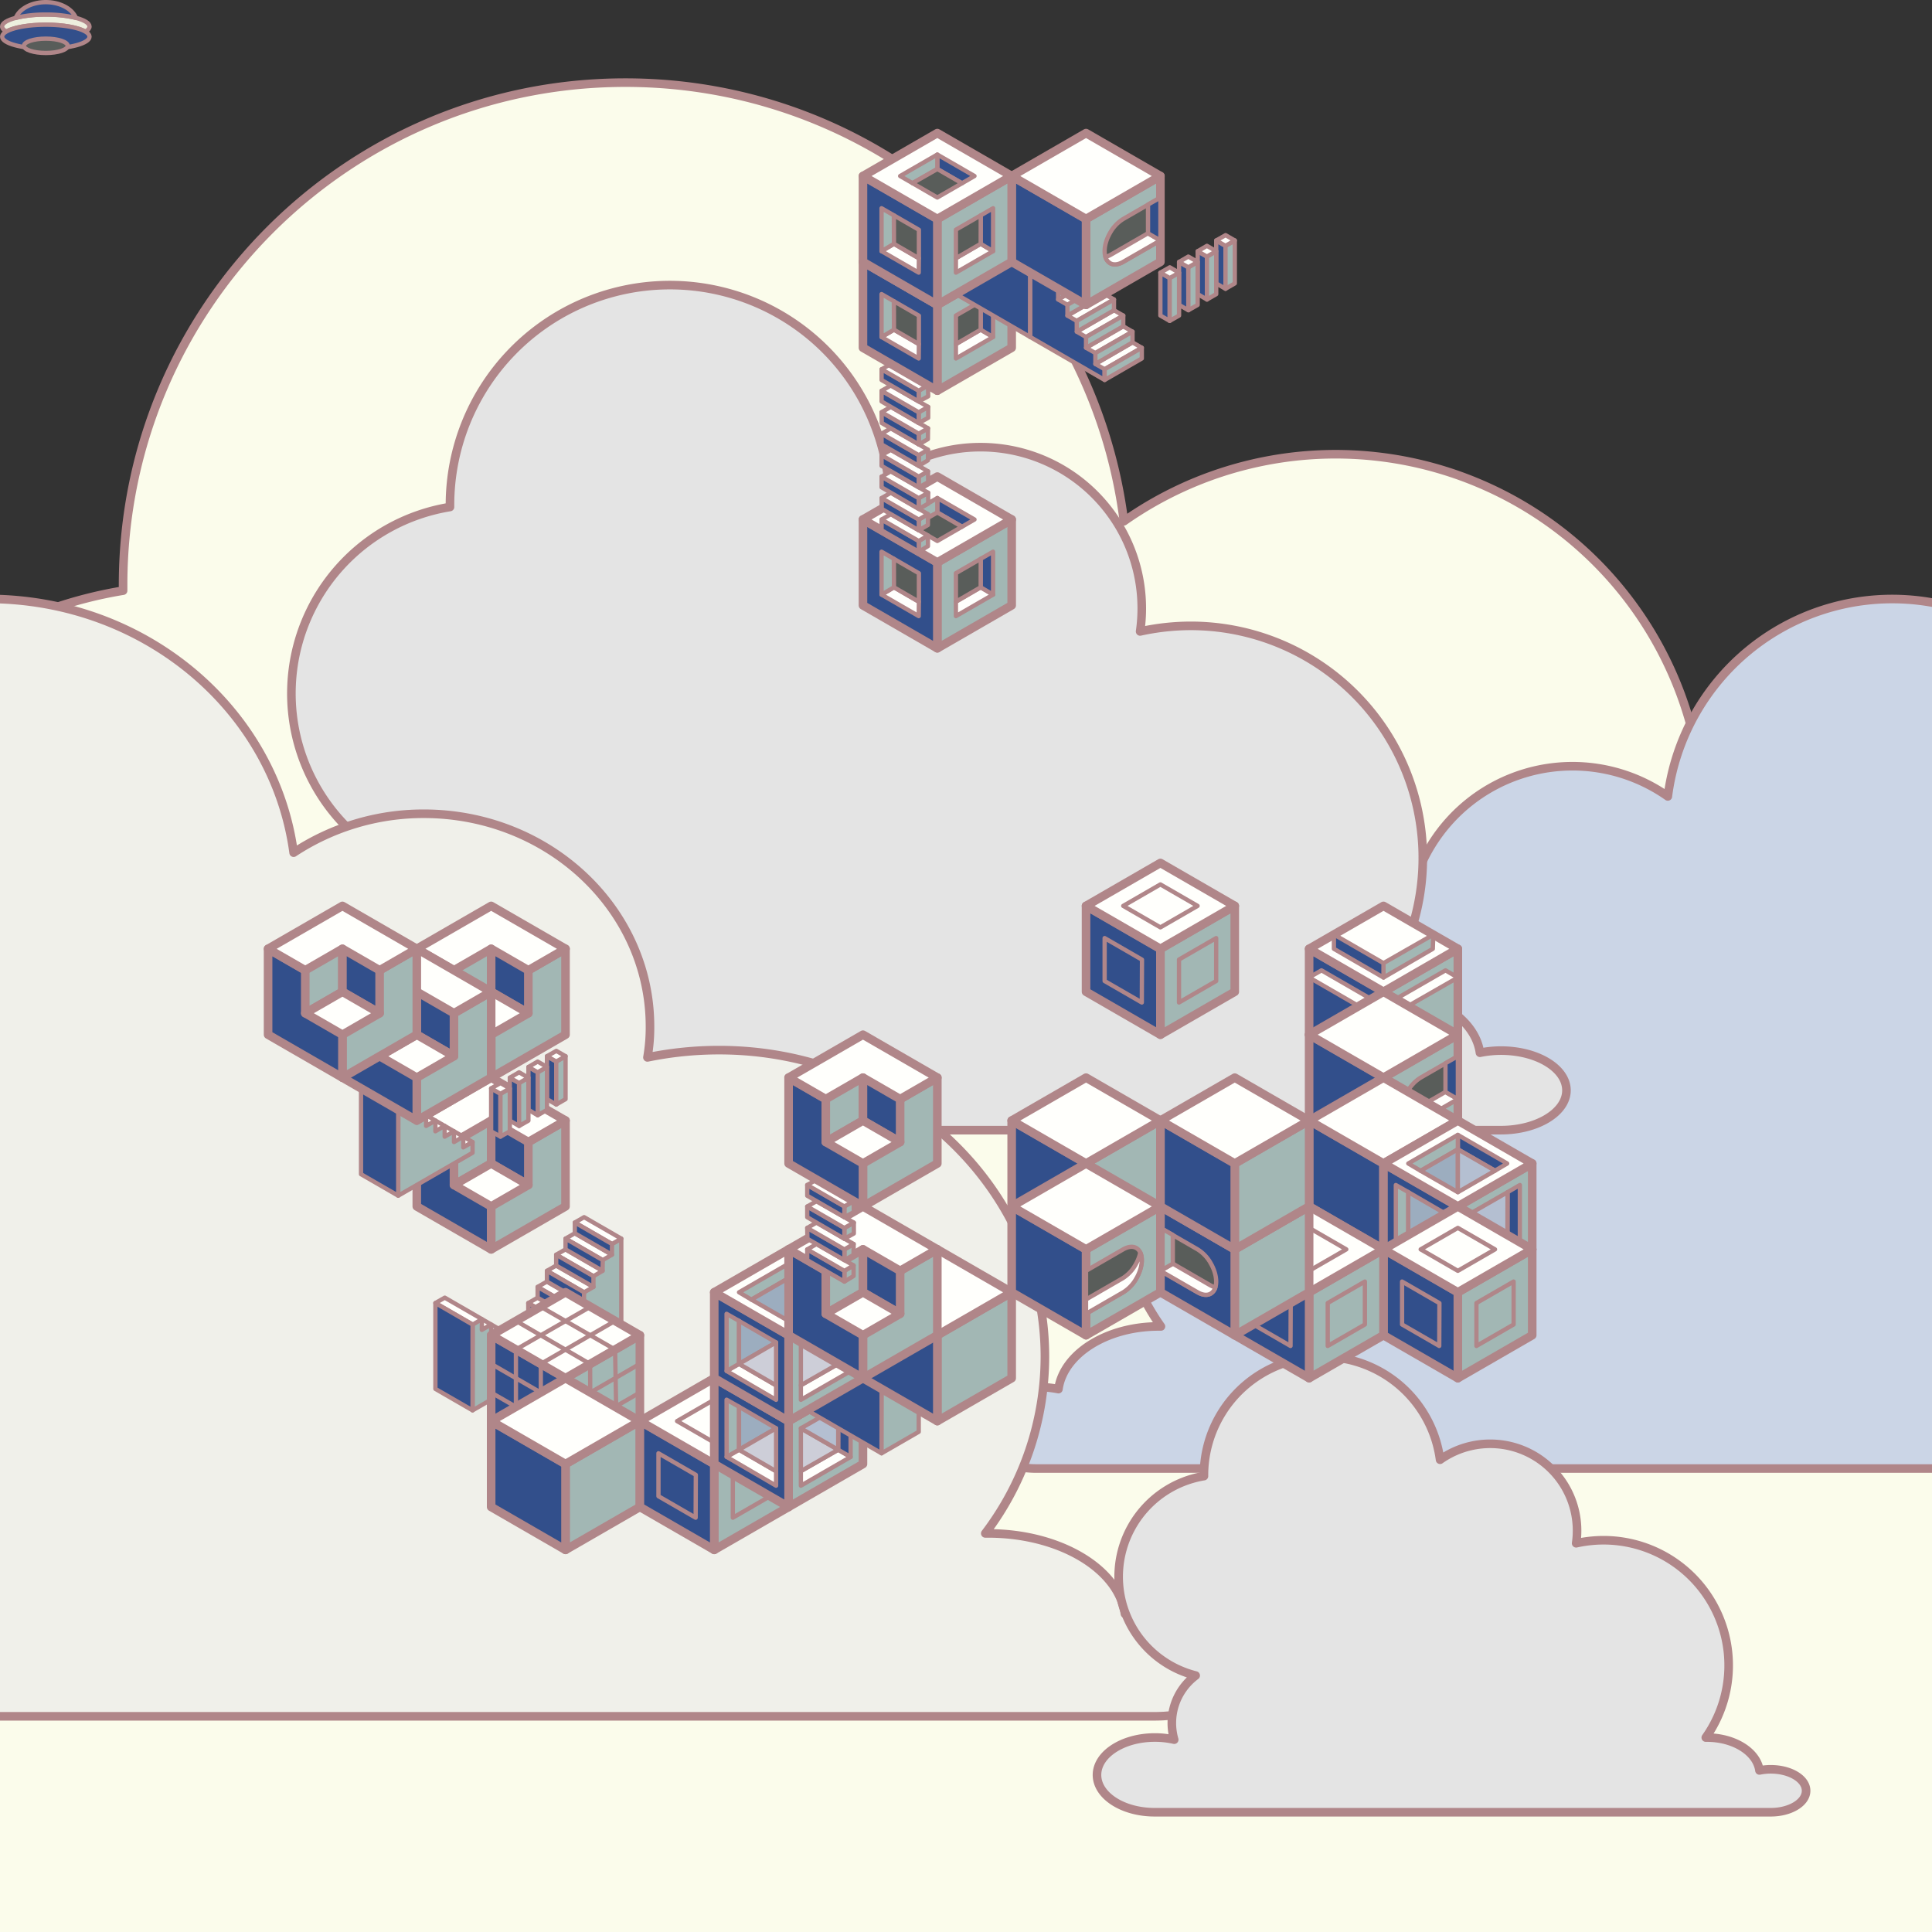 <svg id="svgall" xmlns="http://www.w3.org/2000/svg" xmlns:xlink="http://www.w3.org/1999/xlink" viewBox="0 0 900 900">

    <rect x="0" y="0" width="900" height="900" fill="#333333" stroke="none"/>

    <g class="cloudarea"><g class="cloud0">
          <g id="layer4">
            <path class="clS4 cl10" d="M-141.9,864.65c0,40.73,50.92,73.72,113.79,73.72H1187.66c38.52,0,69.73-18.82,69.73-42.29,0-23.24-31.21-42.28-69.73-42.28A121.42,121.42,0,0,0,1165.3,856c-5.09-36.31-49.58-64.87-103.82-64.87h-2.21a245.31,245.31,0,0,0,45.16-142.34c0-136.58-110.69-247-247.06-247a243.55,243.55,0,0,0-54.23,6A183.57,183.57,0,0,0,804.91,383,171.43,171.43,0,0,0,534.84,242.82C520.23,127.7,421.94,38.49,302.62,38.49c-129.28,0-234,104.71-234,234v2.66C-27,290.85-99.84,373.87-99.84,473.71c0,94.08,64.64,173.11,152.09,195A117.46,117.46,0,0,0,10,795.36a176.23,176.23,0,0,0-38.29-4.21C-91.2,791.15-142.12,824.14-141.9,864.65Z" transform="translate(-11.281 0)"></path>
          </g>
          <g id="layer3">
            <path class="clS4 cl09" d="M999.5,617.89a80,80,0,0,0-17.25,1.89,51.75,51.75,0,0,0,2.1-14.85,52.46,52.46,0,0,0-21.13-42.16,90.59,90.59,0,0,0-7.38-177.23v-1.19A105.39,105.39,0,0,0,745.92,371a77.18,77.18,0,0,0-121.6,63.09,82.73,82.73,0,0,0,.79,11.17,109.45,109.45,0,0,0-24.42-2.69,111.22,111.22,0,0,0-90.9,175.33h-1c-24.42,0-44.46,12.86-46.75,29.2a54.55,54.55,0,0,0-10.06-1c-17.35,0-31.4,8.57-31.4,19s14.05,19,31.4,19H999.4c28.31,0,51.23-14.85,51.23-33.19S1027.81,617.89,999.5,617.89Z" transform="translate(31.02 0)"></path>

          </g>
          <g id="layer2">
            <path class="clS4 cl08" d="M123.15,494.23c0,17.82,22.29,32.24,49.81,32.24h532.1c16.84,0,30.54-8.31,30.54-18.53S722,489.41,705.06,489.41a49.62,49.62,0,0,0-9.76,1C693.09,474.46,673.64,462,649.92,462h-1a108.13,108.13,0,0,0-88.2-170.45A110,110,0,0,0,537,294.15a75.11,75.11,0,0,0-74.24-85.84A74.61,74.61,0,0,0,419.5,222a102.43,102.43,0,0,0-204,13v1.18a88,88,0,0,0-7.14,172.25,51.23,51.23,0,0,0-18.48,55.4,73.62,73.62,0,0,0-16.79-1.9C145.54,461.94,123.21,476.36,123.15,494.23Z" transform="translate(-5.886 0)"></path>
            <path class="clS4 cl07" d="M-191.19,757c0,23.38,31.34,42.52,70,42.52H625.66c23.71,0,42.86-11,42.86-24.56s-19.15-24.56-42.86-24.56a71.56,71.56,0,0,0-13.72,1.35c-3.05-21-30.5-37.43-63.7-37.43h-1.35A136.57,136.57,0,0,0,574.67,632c0-78.77-67.93-142.81-151.78-142.81a165.44,165.44,0,0,0-33.38,3.39,81,81,0,0,0,1.19-14.4c0-54.71-47.26-99.1-105.37-99.1a109.73,109.73,0,0,0-60.64,18.13C215.71,330.49,155.4,279,82.05,279,2.61,279-61.77,339.63-61.77,414.34v1.52C-120.55,425-165.27,473-165.27,530.72c0,54.37,39.81,100.11,93.51,112.82-17.45,12.36-28.8,32-28.8,54.2a64.49,64.49,0,0,0,2.88,19,104.19,104.19,0,0,0-23.55-2.54C-160,714.18-191.19,733.32-191.19,757Z" transform="translate(-87.906 0)"></path>

          </g>
          <g id="layer1">
            <path class="clS4 cl08" d="M480.37,826.82c0,9.61,12,17.39,26.86,17.39h287c9.08,0,16.47-4.48,16.47-10s-7.36-10-16.47-10a26.28,26.28,0,0,0-5.26.53c-1.19-8.59-11.68-15.32-24.48-15.32h-.52a58.31,58.31,0,0,0-47.57-91.92,59.53,59.53,0,0,0-12.82,1.41A40.46,40.46,0,0,0,640.19,680a55.24,55.24,0,0,0-110,7v.63a47.49,47.49,0,0,0-3.85,92.9,27.62,27.62,0,0,0-10,29.87,39.82,39.82,0,0,0-9.05-1C492.45,809.41,480.4,817.19,480.37,826.82Z" transform="translate(30.65 0)"></path>
          </g>
        </g><animateTransform id="clouldanimation1" xlink:href="#layer1" attributeName="transform" type="translate" values="0;30;0" begin="0s" dur="4.5s" repeatCount="indefinite"></animateTransform><animateTransform id="clouldanimation2" xlink:href="#layer2" attributeName="transform" type="translate" values="0;60;0" begin="0s" dur="4.5s" repeatCount="indefinite"></animateTransform><animateTransform id="clouldanimation3" xlink:href="#layer3" attributeName="transform" type="translate" values="0;80;0" begin="0s" dur="4.5s" repeatCount="indefinite"></animateTransform><animateTransform id="clouldanimation4" xlink:href="#layer4" attributeName="transform" type="translate" values="0;120;0" begin="0s" dur="4.5s" repeatCount="indefinite"></animateTransform></g>
    <g id="layer9" class="cubearea"><g class="gen" transform="translate(400,220)"><g class="p11">
        <g class="show">
          <polygon class="hC4" points="71.28 22 36.64 42 36.64 82 71.28 62 71.28 22"></polygon>
          <polygon class="hA" points="45.3 60.29 45.3 67 62.62 57 56.84 53.58 45.3 60.29"></polygon>
          <polygon class="hB" points="62.62 37 56.87 40.32 56.84 53.58 62.62 57 62.62 37"></polygon>
          <polygon class="hblk" points="56.87 40.32 45.3 47 45.3 60.29 56.84 53.58 56.87 40.32"></polygon>
          <polygon class="hB4" points="2 22 2 62 36.64 82 36.64 42 2 22"></polygon>
          <polygon class="hA" points="10.66 57 27.98 67 28.06 60.32 16.45 53.58 10.66 57"></polygon>
          <polygon class="hC" points="16.41 40.32 10.66 37 10.66 57 16.45 53.58 16.41 40.32"></polygon>
          <polygon class="hblk" points="28.06 47.05 16.41 40.32 16.45 53.58 28.06 60.32 28.06 47.05"></polygon>
          <polygon class="hA4" points="71.28 22 36.64 2 2 22 36.64 42 71.28 22"></polygon>
          <polygon class="hB" points="36.64 12 36.64 18.73 48.13 25.37 53.96 22 36.64 12"></polygon>
          <polygon class="hC" points="36.64 12 19.32 22 25.09 25.33 36.64 18.73 36.64 12"></polygon>
          <polygon class="hblk" points="36.64 18.73 25.09 25.33 36.64 32 48.13 25.37 36.64 18.73"></polygon>
        </g>
        <g class="hide" visibility="hidden">
          <polygon class="hCsh" points="71.28 22 36.64 42 36.64 82 71.28 62 71.28 22"></polygon>
          <polygon class="hAsh" points="45.3 60.29 45.3 67 62.62 57 56.84 53.58 45.3 60.29"></polygon>
          <polygon class="hBsh" points="62.62 37 56.87 40.32 56.84 53.58 62.62 57 62.62 37"></polygon>
          <polygon class="hBsh" points="2 22 2 62 36.64 82 36.64 42 2 22"></polygon>
          <polygon class="hAsh" points="10.66 57 27.98 67 28.06 60.32 16.45 53.58 10.66 57"></polygon>
          <polygon class="hCsh" points="16.41 40.32 10.66 37 10.66 57 16.45 53.58 16.41 40.32"></polygon>
          <polygon class="hAsh" points="71.28 22 36.64 2 2 22 36.64 42 71.28 22"></polygon>
          <polygon class="hBsh" points="36.64 12 36.64 18.73 48.13 25.37 53.96 22 36.64 12"></polygon>
          <polygon class="hCsh" points="36.64 12 19.32 22 25.09 25.33 36.64 18.73 36.64 12"></polygon>
          <polygon class="hA" points="36.64 42.51 16.45 53.58 28.06 60.32 36.64 57 45.3 60.29 56.84 53.58 36.64 42.51"></polygon>
          <polygon class="hB" points="25.09 25.33 25.09 35.33 16.41 40.32 16.45 53.58 36.64 42.51 36.64 18.73 25.09 25.33"></polygon>
          <polygon class="hC" points="48.13 35.37 48.13 25.37 36.64 18.73 36.64 42.51 56.84 53.58 56.87 40.32 48.13 35.37"></polygon>
        </g>
      </g></g><g class="ladder gen" transform="translate(400,180)"><g class="lB2">
          <g class="show">
            <polygon class="hC" points="32.27 69.48 28 72.02 28 77.02 32.27 74.41 32.27 69.48"></polygon>
            <polygon class="hB" points="28 77.02 10.68 67.02 10.68 62.02 28 72.02 28 77.02"></polygon>
            <polygon class="hA" points="32.27 69.48 15.01 59.52 10.68 62.02 28 72.02 32.27 69.48"></polygon>
            <polygon class="hC" points="32.31 59.51 28 62.02 28 67.02 32.25 64.57 32.31 59.51"></polygon>
            <polygon class="hB" points="28 67.02 28 62.02 10.68 52.02 10.76 57.07 28 67.02"></polygon>
            <polygon class="hA" points="32.31 59.51 15.01 49.52 10.68 52.02 28 62.02 32.31 59.51"></polygon>
            <polygon class="hC" points="32.39 49.55 27.97 52.04 27.97 57.07 32.39 54.62 32.39 49.55"></polygon>
            <polygon class="hB" points="27.97 57.07 27.97 52.04 10.68 42.04 10.68 47.02 27.97 57.07"></polygon>
            <polygon class="hA" points="27.97 52.04 32.39 49.55 14.97 39.58 10.68 42.04 27.97 52.04"></polygon>
            <polygon class="hC" points="32.31 39.55 27.97 42.01 27.97 47.01 32.39 44.62 32.31 39.55"></polygon>
            <polygon class="hB" points="27.97 47.01 27.97 42.01 10.68 32.02 10.68 37.02 27.97 47.01"></polygon>
            <polygon class="hA" points="27.97 42.01 32.31 39.55 14.97 29.58 10.68 32.02 27.97 42.01"></polygon>
          </g>
          <g class="hide" visibility="hidden">
            <polygon class="hD" points="28 77.02 10.68 67.02 10.68 62.02 32.27 74.41 28 77.02"></polygon>
            <polygon class="hC" points="32.27 69.48 15.01 59.52 10.68 62.02 32.27 74.41 32.27 69.48"></polygon>
            <polygon class="hB" points="14.96 59.48 10.69 62.02 10.69 67.02 14.96 64.41 14.96 59.48"></polygon>
            <polygon class="hD" points="28 67.02 32.25 64.57 10.68 52.02 10.76 57.07 28 67.02"></polygon>
            <polygon class="hC" points="32.31 59.51 15.01 49.52 10.68 52.02 32.25 64.57 32.31 59.51"></polygon>
            <polygon class="hB" points="14.98 49.49 10.67 52.01 10.67 57.01 14.92 54.55 14.98 49.49"></polygon>
            <polygon class="hD" points="28.05 57.05 32.39 54.62 10.68 42.04 10.68 47.02 28.05 57.05"></polygon>
            <polygon class="hC" points="32.39 54.62 32.39 49.55 14.97 39.58 10.68 42.04 32.39 54.62"></polygon>
            <polygon class="hB" points="15.11 39.53 10.69 42.02 10.69 47.05 15.11 44.6 15.11 39.53"></polygon>
            <polygon class="hD" points="27.97 47.01 32.39 44.62 10.68 32.02 10.68 37.02 27.97 47.01"></polygon>
            <polygon class="hC" points="32.39 44.62 32.31 39.55 14.97 29.58 10.68 32.02 32.39 44.62"></polygon>
            <polygon class="hB" points="15.03 29.57 10.69 32.02 10.69 37.02 15.11 34.63 15.03 29.57"></polygon>
          </g>
          <polygon class="op0" points="0 20 0 60 34.64 80 34.64 40 0 20"></polygon>
        </g></g><g class="ladder gen" transform="translate(400,140)"><g class="lB2">
          <g class="show">
            <polygon class="hC" points="32.27 69.48 28 72.02 28 77.02 32.27 74.41 32.27 69.48"></polygon>
            <polygon class="hB" points="28 77.02 10.68 67.02 10.68 62.02 28 72.02 28 77.02"></polygon>
            <polygon class="hA" points="32.27 69.48 15.01 59.52 10.68 62.02 28 72.02 32.27 69.48"></polygon>
            <polygon class="hC" points="32.31 59.51 28 62.02 28 67.02 32.25 64.57 32.31 59.51"></polygon>
            <polygon class="hB" points="28 67.02 28 62.02 10.68 52.02 10.76 57.07 28 67.02"></polygon>
            <polygon class="hA" points="32.31 59.51 15.01 49.52 10.68 52.02 28 62.02 32.31 59.51"></polygon>
            <polygon class="hC" points="32.39 49.55 27.97 52.04 27.97 57.07 32.39 54.62 32.39 49.55"></polygon>
            <polygon class="hB" points="27.97 57.07 27.97 52.04 10.68 42.04 10.68 47.02 27.97 57.07"></polygon>
            <polygon class="hA" points="27.97 52.04 32.39 49.55 14.97 39.58 10.68 42.04 27.97 52.04"></polygon>
            <polygon class="hC" points="32.31 39.55 27.97 42.01 27.97 47.01 32.39 44.62 32.31 39.55"></polygon>
            <polygon class="hB" points="27.97 47.01 27.97 42.01 10.68 32.02 10.68 37.02 27.97 47.01"></polygon>
            <polygon class="hA" points="27.97 42.01 32.31 39.55 14.97 29.58 10.68 32.02 27.97 42.01"></polygon>
          </g>
          <g class="hide" visibility="hidden">
            <polygon class="hD" points="28 77.02 10.68 67.02 10.68 62.02 32.27 74.41 28 77.02"></polygon>
            <polygon class="hC" points="32.27 69.48 15.01 59.52 10.68 62.02 32.27 74.41 32.27 69.48"></polygon>
            <polygon class="hB" points="14.96 59.48 10.69 62.02 10.69 67.02 14.96 64.41 14.96 59.48"></polygon>
            <polygon class="hD" points="28 67.02 32.25 64.57 10.68 52.02 10.76 57.07 28 67.02"></polygon>
            <polygon class="hC" points="32.31 59.51 15.01 49.52 10.68 52.02 32.25 64.57 32.31 59.51"></polygon>
            <polygon class="hB" points="14.98 49.49 10.67 52.01 10.67 57.01 14.92 54.55 14.98 49.49"></polygon>
            <polygon class="hD" points="28.05 57.05 32.39 54.62 10.68 42.04 10.68 47.02 28.05 57.05"></polygon>
            <polygon class="hC" points="32.39 54.62 32.39 49.55 14.97 39.58 10.68 42.04 32.39 54.62"></polygon>
            <polygon class="hB" points="15.11 39.53 10.69 42.02 10.69 47.05 15.11 44.6 15.11 39.53"></polygon>
            <polygon class="hD" points="27.97 47.01 32.39 44.62 10.68 32.02 10.68 37.02 27.97 47.01"></polygon>
            <polygon class="hC" points="32.39 44.62 32.31 39.55 14.97 29.58 10.68 32.02 32.39 44.62"></polygon>
            <polygon class="hB" points="15.03 29.57 10.69 32.02 10.69 37.02 15.11 34.63 15.03 29.57"></polygon>
          </g>
          <polygon class="op0" points="0 20 0 60 34.64 80 34.64 40 0 20"></polygon>
        </g></g><g class="gen" transform="translate(400,100)"><g class="p11">
        <g class="show">
          <polygon class="hC4" points="71.28 22 36.64 42 36.64 82 71.28 62 71.28 22"></polygon>
          <polygon class="hA" points="45.3 60.29 45.3 67 62.62 57 56.84 53.58 45.3 60.29"></polygon>
          <polygon class="hB" points="62.62 37 56.87 40.32 56.84 53.58 62.62 57 62.62 37"></polygon>
          <polygon class="hblk" points="56.87 40.32 45.3 47 45.3 60.29 56.84 53.58 56.87 40.32"></polygon>
          <polygon class="hB4" points="2 22 2 62 36.64 82 36.64 42 2 22"></polygon>
          <polygon class="hA" points="10.66 57 27.98 67 28.06 60.32 16.45 53.58 10.66 57"></polygon>
          <polygon class="hC" points="16.41 40.32 10.66 37 10.66 57 16.45 53.58 16.41 40.32"></polygon>
          <polygon class="hblk" points="28.06 47.05 16.41 40.32 16.45 53.58 28.06 60.32 28.06 47.05"></polygon>
          <polygon class="hA4" points="71.28 22 36.64 2 2 22 36.64 42 71.28 22"></polygon>
          <polygon class="hB" points="36.64 12 36.64 18.73 48.13 25.37 53.96 22 36.64 12"></polygon>
          <polygon class="hC" points="36.64 12 19.32 22 25.09 25.33 36.64 18.73 36.64 12"></polygon>
          <polygon class="hblk" points="36.64 18.73 25.09 25.33 36.64 32 48.13 25.37 36.64 18.73"></polygon>
        </g>
        <g class="hide" visibility="hidden">
          <polygon class="hCsh" points="71.28 22 36.64 42 36.64 82 71.28 62 71.28 22"></polygon>
          <polygon class="hAsh" points="45.3 60.29 45.3 67 62.62 57 56.84 53.58 45.3 60.29"></polygon>
          <polygon class="hBsh" points="62.62 37 56.87 40.32 56.84 53.58 62.62 57 62.62 37"></polygon>
          <polygon class="hBsh" points="2 22 2 62 36.64 82 36.64 42 2 22"></polygon>
          <polygon class="hAsh" points="10.66 57 27.98 67 28.06 60.32 16.45 53.58 10.66 57"></polygon>
          <polygon class="hCsh" points="16.41 40.32 10.66 37 10.66 57 16.45 53.58 16.41 40.32"></polygon>
          <polygon class="hAsh" points="71.28 22 36.64 2 2 22 36.64 42 71.28 22"></polygon>
          <polygon class="hBsh" points="36.64 12 36.64 18.73 48.13 25.37 53.96 22 36.64 12"></polygon>
          <polygon class="hCsh" points="36.64 12 19.32 22 25.09 25.33 36.64 18.73 36.64 12"></polygon>
          <polygon class="hA" points="36.64 42.51 16.45 53.58 28.06 60.32 36.64 57 45.3 60.29 56.84 53.58 36.64 42.51"></polygon>
          <polygon class="hB" points="25.09 25.33 25.09 35.33 16.41 40.32 16.45 53.58 36.64 42.51 36.64 18.73 25.09 25.33"></polygon>
          <polygon class="hC" points="48.13 35.37 48.13 25.37 36.64 18.73 36.64 42.51 56.84 53.58 56.87 40.32 48.13 35.37"></polygon>
        </g>
      </g></g><g class="stair gen" transform="translate(434.64,80)"><g class="stab1">
        <g class="show">
          <polygon id="hA" class="hA" points="62.62 27 58.29 24.5 10.65 51.98 14.98 54.48 62.62 27"></polygon>
          <polyline id="hB" class="hB" points="45.37 37.04 45.3 77 10.65 56.98 10.65 51.98 14.98 54.48 14.98 49.48 19.17 52.06 19.3 46.99 23.66 49.52 23.66 44.44 27.94 47.03 27.94 42 32.29 44.49 32.29 39.51 36.63 41.98 36.63 36.98 40.98 39.52 40.94 34.52 45.37 37.04"></polyline>
          <polyline id="hC" class="hC" points="45.37 37.04 62.62 27 62.62 67 45.3 77 45.37 37.04"></polyline>
        </g>
        <g class="hide" visibility="hidden">
          <polygon class="hD" points="10.65 57 14.98 59.5 62.63 32.02 58.3 29.52 10.65 57"></polygon>
          <polyline class="hC" points="27.91 46.96 27.98 7 62.63 27.02 62.63 32.02 58.3 29.52 58.3 34.52 54.1 31.94 53.98 37.01 49.61 34.48 49.61 39.56 45.34 36.97 45.34 42 40.99 39.51 40.99 44.49 36.65 42.02 36.65 47.02 32.3 44.48 32.34 49.48 27.91 46.96"></polyline>
          <polyline class="hB" points="27.91 46.96 10.65 57 10.65 17 27.98 7 27.91 46.96"></polyline>
        </g>
        <polygon class="op0" points="36.64 2 2 22 2 62 36.64 82 71.28 62 71.28 22 36.64 2"></polygon>
      </g></g><g class="stair gen" transform="translate(469.28,100)"><g class="stac">

        <g class="show">
          <polyline class="hB" points="10.66 17 10.66 57 45.3 77 45.3 72 14.99 19.5 10.66 17"></polyline>
          <polygon class="hA" points="40.99 69.54 58.29 59.5 62.62 62 45.3 72 40.99 69.54"></polygon>
          <polygon class="hA" points="27.98 7 10.66 17 14.99 19.5 32.33 9.51 27.98 7"></polygon>
          <polygon class="hA" points="14.97 24.49 32.33 14.53 36.64 17 19.29 26.98 14.97 24.49"></polygon>
          <polygon class="hA" points="19.29 32.05 36.64 22 40.99 24.49 23.62 34.52 19.29 32.05"></polygon>
          <polygon class="hA" points="23.65 39.5 40.97 29.5 45.3 32 27.97 41.99 23.65 39.5"></polygon>
          <polygon class="hA" points="27.97 47.02 45.29 37.01 49.66 39.5 32.31 49.5 27.97 47.02"></polygon>
          <polygon class="hA" points="32.33 54.51 49.66 44.52 53.99 47.02 36.64 57 32.33 54.51"></polygon>
          <polygon class="hA" points="36.64 62 53.96 52 58.29 54.5 40.99 64.46 36.64 62"></polygon>
          <polygon class="hC" points="45.3 72 62.62 62 62.62 67 45.3 77 45.3 72"></polygon>
          <polygon class="hC" points="14.99 19.5 14.97 24.49 32.33 14.53 32.33 9.51 14.99 19.5"></polygon>
          <polygon class="hC" points="19.29 26.98 36.64 17 36.64 22 19.29 32.05 19.29 26.98"></polygon>
          <polygon class="hC" points="23.62 34.52 40.99 24.49 40.97 29.5 23.65 39.5 23.62 34.52"></polygon>
          <polygon class="hC" points="27.97 41.99 45.3 32 45.29 37.01 27.97 47.02 27.97 41.99"></polygon>
          <polygon class="hC" points="32.31 49.5 49.66 39.5 49.66 44.52 32.33 54.51 32.31 49.5"></polygon>
          <polygon class="hC" points="36.64 57 36.64 62 53.96 52 53.99 47.02 36.64 57"></polygon>
          <polygon class="hC" points="40.99 64.46 40.99 69.54 58.29 59.5 58.29 54.5 40.99 64.46"></polygon>
        </g>
        <g class="hide" visibility="hidden">
          <polyline class="hC" points="62.59 67.02 62.59 27.02 27.95 7.02 27.95 12.02 58.26 64.52 62.59 67.02"></polyline>
          <polygon class="hD" points="41.16 74.61 58.37 64.5 62.62 67 45.3 77 41.16 74.61"></polygon>
          <polygon class="hD" points="10.65 22 14.97 24.49 32.33 14.53 27.98 12.02 10.65 22"></polygon>
          <polygon class="hD" points="14.92 29.5 32.3 19.5 36.64 22 19.29 32.05 14.92 29.5"></polygon>
          <polygon class="hD" points="19.29 37.02 36.63 27 40.97 29.5 23.65 39.5 19.29 37.02"></polygon>
          <polygon class="hD" points="23.59 44.52 40.99 34.49 45.29 37.01 27.97 47.02 23.59 44.52"></polygon>
          <polygon class="hD" points="27.97 52 45.29 42.02 49.66 44.52 32.33 54.51 27.97 52"></polygon>
          <polygon class="hD" points="32.12 59.6 36.64 62 53.96 52 49.63 49.5 32.12 59.6"></polygon>
          <polygon class="hD" points="36.64 66.97 40.99 69.54 58.29 59.5 53.95 57 36.64 66.97"></polygon>

          <polygon class="hB" points="40.99 69.54 58.29 59.5 58.37 64.5 41.16 74.61 40.99 69.54"></polygon>
          <polygon class="hB" points="27.98 7 10.66 17 10.65 22 27.98 12.02 27.98 7"></polygon>
          <polygon class="hB" points="14.97 24.49 32.33 14.53 32.3 19.5 14.92 29.5 14.97 24.49"></polygon>
          <polygon class="hB" points="19.29 32.05 36.64 22 36.63 27 19.29 37.02 19.29 32.05"></polygon>
          <polygon class="hB" points="23.65 39.5 40.97 29.5 40.99 34.49 23.59 44.52 23.65 39.5"></polygon>
          <polygon class="hB" points="27.97 47.02 45.29 37.01 45.29 42.02 27.97 52 27.97 47.02"></polygon>
          <polygon class="hB" points="32.33 54.51 49.66 44.52 49.63 49.5 32.12 59.6 32.33 54.51"></polygon>
          <polygon class="hB" points="36.64 62 53.96 52 53.95 57 36.64 66.97 36.64 62"></polygon>
        </g>
        <polygon class="op0" points="36.64 2 2 22 2 62 36.64 82 71.28 62 71.28 22 36.64 2"></polygon>
      </g></g><g class="ladder gen" transform="translate(503.92,80)"><g class="lC2">
          <g class="show">
            <polygon class="hB" points="66.97 54.52 66.97 34.52 62.64 32.02 62.64 52.02 66.97 54.52"></polygon>
            <polygon class="hC" points="71.3 32.02 71.3 52.02 66.97 54.52 66.97 34.52 71.3 32.02"></polygon>
            <polygon class="hA" points="71.3 32.02 67 29.54 62.64 32.02 66.97 34.52 71.3 32.02"></polygon>
            <polygon class="hB" points="58.32 39.52 58.32 59.53 54.01 57 54.01 37.04 58.32 39.52"></polygon>
            <polygon class="hC" points="62.64 37.02 62.64 57.02 58.32 59.53 58.32 39.52 62.64 37.02"></polygon>
            <polygon class="hA" points="62.64 37.02 58.31 34.52 54.01 37.04 58.32 39.52 62.64 37.02"></polygon>
            <polygon class="hB" points="49.65 44.52 49.67 64.51 45.32 62.02 45.33 42.03 49.65 44.52"></polygon>
            <polygon class="hC" points="53.99 42.02 53.99 62.04 49.67 64.51 49.65 44.52 53.99 42.02"></polygon>
            <polygon class="hA" points="53.99 42.02 49.64 39.52 45.33 42.03 49.65 44.52 53.99 42.02"></polygon>
            <polygon class="hB" points="40.97 49.53 40.97 69.48 36.63 67 36.63 47 40.97 49.53"></polygon>
            <polygon class="hC" points="45.33 47.04 45.33 67 40.97 69.48 40.97 49.53 45.33 47.04"></polygon>
            <polygon class="hA" points="45.33 47.04 41.02 44.52 36.63 47 40.97 49.53 45.33 47.04"></polygon>
          </g>
          <g class="hide" visibility="hidden">
            <polygon class="hB" points="66.97 54.52 67 29.54 62.64 32.02 62.64 52.02 66.97 54.52"></polygon>
            <polygon class="hC" points="71.3 32.02 71.3 52.02 66.97 54.52 67 29.54 71.3 32.02"></polygon>
            <polygon class="hD" points="71.3 52.03 67 49.55 62.64 52.03 66.97 54.53 71.3 52.03"></polygon>
            <polygon class="hB" points="58.31 34.52 58.32 59.53 54.01 57 54.01 37.04 58.31 34.52"></polygon>
            <polygon class="hC" points="62.64 37.02 62.64 57.02 58.32 59.53 58.31 34.52 62.64 37.02"></polygon>
            <polygon class="hD" points="62.64 57 58.31 54.5 54.01 57.02 58.32 59.5 62.64 57"></polygon>
            <polygon class="hB" points="49.64 39.52 49.67 64.51 45.32 62.02 45.33 42.03 49.64 39.52"></polygon>
            <polygon class="hC" points="53.99 42.02 53.99 62.04 49.67 64.51 49.64 39.52 53.99 42.02"></polygon>
            <polygon class="hD" points="54 62.02 49.65 59.52 45.34 62.03 49.66 64.52 54 62.02"></polygon>
            <polygon class="hB" points="41.02 44.52 40.97 69.48 36.63 67 36.63 47 41.02 44.52"></polygon>
            <polygon class="hC" points="45.33 47.04 45.33 67 40.97 69.48 41.02 44.52 45.33 47.04"></polygon>
            <polygon class="hD" points="45.32 67.01 41.01 64.49 36.62 66.97 40.96 69.51 45.32 67.01"></polygon>
          </g>
          <polygon class="op0" points="69.28 20 34.64 40 34.64 80 69.28 60 69.28 20"></polygon>
        </g></g><g class="door gen" transform="translate(469.28,60)"><g class="dD">
        <g class="show">
          <polygon class="hC4" points="71.28 22 36.64 42 36.64 82 71.28 62 71.28 22"></polygon>
          <polygon class="hB4" points="2 22 2 62 36.64 82 36.64 42 2 22"></polygon>
          <polygon class="hA4" points="71.28 22 36.64 2 2 22 36.64 42 71.28 22"></polygon>
        </g>
        <g class="hide" visibility="hidden">
          <polygon class="hB4" points="2 22 2 62 36.64 42 36.64 2 2 22"></polygon>
          <polygon class="hD4" points="71.28 62 36.64 42 2 62 36.64 82 71.28 62"></polygon>
          <polygon class="hC4" points="71.28 22 36.64 2 36.64 42 71.28 62 71.28 22"></polygon>
        </g>
      </g><g class="dC3">
          <g class="show">

            <path class="hblk" d="M51.2,60.61c-3.39-2-3.39-8.28,0-14.14A17.65,17.65,0,0,1,57.33,40h0L74.64,30V50L57.55,59.87l-.23.13h0C55.1,61.27,52.89,61.59,51.2,60.61Z" transform="translate(-3.36 2)"></path>
            <path class="hA" d="M51.76,56.53l-.23.13h0a9.13,9.13,0,0,1-2.51,1,4.9,4.9,0,0,0,2.18,2.93c1.69,1,3.9.66,6.12-.62h0l.23-.13L74.63,50l-5.78-3.34Z" transform="translate(-3.36 2)"></path>
            <polygon class="hB" points="71.29 52.02 71.29 32.02 65.51 35.3 65.51 48.69 71.29 52.02"></polygon>

          </g>
          <g class="hide" visibility="hidden">

            <path class="hblk" d="M28.82,19.38c3.39,2,3.39,8.29,0,14.15A17.53,17.53,0,0,1,22.69,40h0L5.38,50V30l17.08-9.87L22.7,20h0C24.92,18.72,27.13,18.41,28.82,19.38Z" transform="translate(-3.36 2)"></path>
            <path class="hD" d="M28.26,23.47l.23-.13h0a9.09,9.09,0,0,1,2.51-1,5,5,0,0,0-2.18-2.94c-1.69-1-3.9-.66-6.12.62h0l-.23.13L5.39,30l5.78,3.35Z" transform="translate(-3.36 2)"></path>
            <polygon class="hC" points="2.02 31.97 2.02 51.97 7.79 48.66 7.79 35.3 2.02 31.97"></polygon>

          </g>
        </g></g><g class="gen" transform="translate(400,60)"><g class="p11">
        <g class="show">
          <polygon class="hC4" points="71.28 22 36.64 42 36.64 82 71.28 62 71.28 22"></polygon>
          <polygon class="hA" points="45.3 60.29 45.3 67 62.62 57 56.84 53.58 45.3 60.29"></polygon>
          <polygon class="hB" points="62.62 37 56.87 40.32 56.84 53.58 62.62 57 62.62 37"></polygon>
          <polygon class="hblk" points="56.87 40.32 45.3 47 45.3 60.29 56.84 53.58 56.87 40.32"></polygon>
          <polygon class="hB4" points="2 22 2 62 36.64 82 36.64 42 2 22"></polygon>
          <polygon class="hA" points="10.66 57 27.98 67 28.06 60.32 16.45 53.58 10.66 57"></polygon>
          <polygon class="hC" points="16.41 40.32 10.66 37 10.66 57 16.45 53.58 16.41 40.32"></polygon>
          <polygon class="hblk" points="28.06 47.05 16.41 40.32 16.45 53.58 28.06 60.32 28.06 47.05"></polygon>
          <polygon class="hA4" points="71.28 22 36.64 2 2 22 36.64 42 71.28 22"></polygon>
          <polygon class="hB" points="36.64 12 36.64 18.73 48.13 25.37 53.96 22 36.64 12"></polygon>
          <polygon class="hC" points="36.64 12 19.32 22 25.09 25.33 36.64 18.73 36.64 12"></polygon>
          <polygon class="hblk" points="36.64 18.73 25.09 25.33 36.64 32 48.13 25.37 36.64 18.73"></polygon>
        </g>
        <g class="hide" visibility="hidden">
          <polygon class="hCsh" points="71.28 22 36.64 42 36.64 82 71.28 62 71.28 22"></polygon>
          <polygon class="hAsh" points="45.3 60.29 45.3 67 62.62 57 56.84 53.58 45.3 60.29"></polygon>
          <polygon class="hBsh" points="62.62 37 56.87 40.32 56.84 53.58 62.62 57 62.62 37"></polygon>
          <polygon class="hBsh" points="2 22 2 62 36.64 82 36.64 42 2 22"></polygon>
          <polygon class="hAsh" points="10.66 57 27.98 67 28.06 60.32 16.45 53.58 10.66 57"></polygon>
          <polygon class="hCsh" points="16.41 40.32 10.66 37 10.66 57 16.45 53.58 16.41 40.32"></polygon>
          <polygon class="hAsh" points="71.28 22 36.64 2 2 22 36.64 42 71.28 22"></polygon>
          <polygon class="hBsh" points="36.64 12 36.64 18.73 48.13 25.37 53.96 22 36.64 12"></polygon>
          <polygon class="hCsh" points="36.64 12 19.32 22 25.09 25.33 36.64 18.73 36.64 12"></polygon>
          <polygon class="hA" points="36.64 42.51 16.45 53.58 28.06 60.32 36.64 57 45.3 60.29 56.84 53.58 36.64 42.51"></polygon>
          <polygon class="hB" points="25.09 25.33 25.09 35.33 16.41 40.32 16.45 53.58 36.64 42.51 36.64 18.73 25.09 25.33"></polygon>
          <polygon class="hC" points="48.13 35.37 48.13 25.37 36.64 18.73 36.64 42.51 56.84 53.58 56.87 40.32 48.13 35.37"></polygon>
        </g>
      </g></g><g class="gen" transform="translate(192.16,420)"><g class="p15">
        <g class="show">
          <polygon class="hC4" points="71.28 22 36.64 42 36.64 82 71.28 62 71.28 22"></polygon>
          <polygon class="hB4" points="2 22 2 62 36.64 82 36.64 42 2 22"></polygon>
          <polygon class="hA4" points="71.28 22 36.64 2 2 22 36.64 42 71.28 22"></polygon>
          <polygon class="hC4" points="19.32 52 36.64 42 36.64 22 19.32 32 19.32 52"></polygon>
          <polygon class="hB4" points="53.96 52 53.96 32 36.64 22 36.64 42 53.96 52"></polygon>
          <polygon class="hA4" points="19.32 52 36.64 62 53.96 52 36.64 42 19.32 52"></polygon>
        </g>
        <g class="hide" visibility="hidden">
          <polygon class="hC4" points="71.28 22 36.64 42 36.64 82 71.28 62 71.28 22"></polygon>
          <polygon class="hB4" points="2 22 2 62 36.64 82 36.64 42 2 22"></polygon>
          <polygon class="hA4" points="71.28 22 36.64 2 2 22 36.64 42 71.28 22"></polygon>

        </g>
        <polygon class="op0" points="36.64 2 2 22 2 62 36.64 82 71.28 62 71.28 22 36.64 2"></polygon>
      </g></g><g class="gen" transform="translate(192.16,500)"><g class="p15">
        <g class="show">
          <polygon class="hC4" points="71.28 22 36.64 42 36.64 82 71.28 62 71.28 22"></polygon>
          <polygon class="hB4" points="2 22 2 62 36.64 82 36.64 42 2 22"></polygon>
          <polygon class="hA4" points="71.28 22 36.64 2 2 22 36.64 42 71.28 22"></polygon>
          <polygon class="hC4" points="19.32 52 36.64 42 36.64 22 19.32 32 19.32 52"></polygon>
          <polygon class="hB4" points="53.96 52 53.96 32 36.64 22 36.64 42 53.96 52"></polygon>
          <polygon class="hA4" points="19.32 52 36.64 62 53.96 52 36.64 42 19.32 52"></polygon>
        </g>
        <g class="hide" visibility="hidden">
          <polygon class="hC4" points="71.28 22 36.64 42 36.64 82 71.28 62 71.28 22"></polygon>
          <polygon class="hB4" points="2 22 2 62 36.64 82 36.64 42 2 22"></polygon>
          <polygon class="hA4" points="71.28 22 36.64 2 2 22 36.64 42 71.28 22"></polygon>

        </g>
        <polygon class="op0" points="36.64 2 2 22 2 62 36.64 82 71.28 62 71.28 22 36.64 2"></polygon>
      </g></g><g class="stair gen" transform="translate(157.52,480)"><g class="stac1">
        <g class="show">
          <polygon class="hA" points="10.66 27 15.04 24.5 62.62 52 58.29 54.5 28.06 37.04 10.66 27"></polygon>
          <polyline class="hC" points="28.06 37.04 27.98 77 62.62 57 62.62 52 58.29 54.5 58.29 49.5 53.96 52.01 53.98 47.01 49.63 49.5 49.61 44.46 45.29 47 45.33 42.02 40.99 44.49 40.99 39.52 36.68 42.02 36.64 37 32.29 39.51 32.33 34.51 28.06 37.04"></polyline>
          <polyline class="hB" points="27.98 37.04 27.98 77 10.66 67 10.66 27 27.98 37.04"></polyline>
        </g>
        <g class="hide" visibility="hidden">
          <polygon class="hD" points="62.62 57 58.24 59.5 10.66 32 14.99 29.5 45.23 46.96 62.62 57"></polygon>
          <polyline class="hB" points="45.23 46.96 45.3 7 10.66 27 10.66 32 14.99 29.5 14.99 34.5 19.32 31.99 19.3 36.99 23.65 34.5 23.67 39.54 27.99 37 27.95 41.98 32.3 39.51 32.3 44.48 36.6 41.98 36.64 47 40.99 44.49 40.95 49.49 45.23 46.96"></polyline>
          <polyline class="hC" points="45.3 46.96 45.3 7 62.62 17 62.62 57 45.3 46.96"></polyline>
        </g>
        <polygon class="op0" points="36.64 2 2 22 2 62 36.64 82 71.28 62 71.28 22 36.64 2"></polygon>
      </g></g><g class="ladder gen" transform="translate(192.16,460)"><g class="lC2">
          <g class="show">
            <polygon class="hB" points="66.97 54.52 66.97 34.52 62.64 32.02 62.64 52.02 66.97 54.52"></polygon>
            <polygon class="hC" points="71.3 32.02 71.3 52.02 66.97 54.52 66.97 34.52 71.3 32.02"></polygon>
            <polygon class="hA" points="71.3 32.02 67 29.54 62.64 32.02 66.97 34.52 71.3 32.02"></polygon>
            <polygon class="hB" points="58.32 39.52 58.32 59.53 54.01 57 54.01 37.04 58.32 39.52"></polygon>
            <polygon class="hC" points="62.64 37.02 62.64 57.02 58.32 59.53 58.32 39.52 62.64 37.02"></polygon>
            <polygon class="hA" points="62.64 37.02 58.31 34.52 54.01 37.04 58.32 39.52 62.64 37.02"></polygon>
            <polygon class="hB" points="49.65 44.52 49.67 64.51 45.32 62.02 45.33 42.03 49.65 44.52"></polygon>
            <polygon class="hC" points="53.99 42.02 53.99 62.04 49.67 64.51 49.65 44.52 53.99 42.02"></polygon>
            <polygon class="hA" points="53.99 42.02 49.64 39.52 45.33 42.03 49.65 44.52 53.99 42.02"></polygon>
            <polygon class="hB" points="40.97 49.53 40.97 69.48 36.63 67 36.63 47 40.97 49.53"></polygon>
            <polygon class="hC" points="45.33 47.04 45.33 67 40.97 69.48 40.97 49.53 45.33 47.04"></polygon>
            <polygon class="hA" points="45.33 47.04 41.02 44.52 36.63 47 40.97 49.53 45.33 47.04"></polygon>
          </g>
          <g class="hide" visibility="hidden">
            <polygon class="hB" points="66.97 54.52 67 29.54 62.64 32.02 62.64 52.02 66.97 54.52"></polygon>
            <polygon class="hC" points="71.3 32.02 71.3 52.02 66.97 54.52 67 29.54 71.3 32.02"></polygon>
            <polygon class="hD" points="71.3 52.03 67 49.55 62.64 52.03 66.97 54.53 71.3 52.03"></polygon>
            <polygon class="hB" points="58.31 34.52 58.32 59.53 54.01 57 54.01 37.04 58.31 34.52"></polygon>
            <polygon class="hC" points="62.64 37.02 62.64 57.02 58.32 59.53 58.31 34.52 62.64 37.02"></polygon>
            <polygon class="hD" points="62.64 57 58.31 54.5 54.01 57.02 58.32 59.5 62.64 57"></polygon>
            <polygon class="hB" points="49.64 39.52 49.67 64.51 45.32 62.02 45.33 42.03 49.64 39.52"></polygon>
            <polygon class="hC" points="53.99 42.02 53.99 62.04 49.67 64.51 49.64 39.52 53.99 42.02"></polygon>
            <polygon class="hD" points="54 62.02 49.65 59.52 45.34 62.03 49.66 64.52 54 62.02"></polygon>
            <polygon class="hB" points="41.02 44.52 40.97 69.48 36.63 67 36.63 47 41.02 44.52"></polygon>
            <polygon class="hC" points="45.33 47.04 45.33 67 40.97 69.48 41.02 44.52 45.33 47.04"></polygon>
            <polygon class="hD" points="45.32 67.01 41.01 64.49 36.62 66.97 40.96 69.51 45.32 67.01"></polygon>
          </g>
          <polygon class="op0" points="69.28 20 34.64 40 34.64 80 69.28 60 69.28 20"></polygon>
        </g></g><g class="gen" transform="translate(157.52,440)"><g class="p15">
        <g class="show">
          <polygon class="hC4" points="71.28 22 36.64 42 36.64 82 71.28 62 71.28 22"></polygon>
          <polygon class="hB4" points="2 22 2 62 36.64 82 36.64 42 2 22"></polygon>
          <polygon class="hA4" points="71.28 22 36.64 2 2 22 36.64 42 71.28 22"></polygon>
          <polygon class="hC4" points="19.32 52 36.64 42 36.64 22 19.32 32 19.32 52"></polygon>
          <polygon class="hB4" points="53.96 52 53.96 32 36.64 22 36.64 42 53.96 52"></polygon>
          <polygon class="hA4" points="19.32 52 36.64 62 53.96 52 36.64 42 19.32 52"></polygon>
        </g>
        <g class="hide" visibility="hidden">
          <polygon class="hC4" points="71.28 22 36.64 42 36.64 82 71.28 62 71.28 22"></polygon>
          <polygon class="hB4" points="2 22 2 62 36.64 82 36.64 42 2 22"></polygon>
          <polygon class="hA4" points="71.28 22 36.64 2 2 22 36.64 42 71.28 22"></polygon>

        </g>
        <polygon class="op0" points="36.64 2 2 22 2 62 36.64 82 71.28 62 71.28 22 36.64 2"></polygon>
      </g></g><g class="gen" transform="translate(122.88,420)"><g class="p15">
        <g class="show">
          <polygon class="hC4" points="71.28 22 36.64 42 36.64 82 71.28 62 71.28 22"></polygon>
          <polygon class="hB4" points="2 22 2 62 36.64 82 36.64 42 2 22"></polygon>
          <polygon class="hA4" points="71.28 22 36.64 2 2 22 36.64 42 71.28 22"></polygon>
          <polygon class="hC4" points="19.32 52 36.64 42 36.64 22 19.32 32 19.32 52"></polygon>
          <polygon class="hB4" points="53.96 52 53.96 32 36.64 22 36.64 42 53.96 52"></polygon>
          <polygon class="hA4" points="19.32 52 36.64 62 53.96 52 36.64 42 19.32 52"></polygon>
        </g>
        <g class="hide" visibility="hidden">
          <polygon class="hC4" points="71.28 22 36.64 42 36.64 82 71.28 62 71.28 22"></polygon>
          <polygon class="hB4" points="2 22 2 62 36.64 82 36.64 42 2 22"></polygon>
          <polygon class="hA4" points="71.28 22 36.64 2 2 22 36.64 42 71.28 22"></polygon>

        </g>
        <polygon class="op0" points="36.64 2 2 22 2 62 36.64 82 71.28 62 71.28 22 36.64 2"></polygon>
      </g></g><g class="gen" transform="translate(607.84,420)"><g class="p8">
        <g class="show">
          <polygon class="hC4" points="71.28 22 36.64 42 36.64 82 71.28 62 71.28 22"></polygon>
          <polygon class="hB" points="48.19 75.33 42.36 72.09 42.36 45.37 48.09 48.66 48.19 75.33"></polygon>
          <polygon class="hA" points="65.53 32.03 71.28 35.37 48.09 48.66 42.36 45.37 65.53 32.03"></polygon>
          <polygon class="hB4" points="2 22 2 62 36.64 82 36.64 42 2 22"></polygon>
          <polygon class="hC" points="30.81 45.35 30.81 72.09 25.09 75.33 25.09 48.66 30.81 45.35"></polygon>
          <polygon class="hA" points="2 35.33 7.75 32.03 30.81 45.35 25.09 48.66 2 35.33"></polygon>
          <polygon class="hA4" points="71.28 22 36.64 2 2 22 36.64 42 71.28 22"></polygon>
          <polygon class="hC" points="59.84 15.4 36.64 28.67 36.64 35.37 59.62 22 59.84 15.4"></polygon>
          <polygon class="hB" points="36.64 35.37 13.55 22 13.55 15.33 36.64 28.67 36.64 35.37"></polygon>
        </g>
        <g class="hide" visibility="hidden">
          <polygon id="hC_s4" data-name="hC s4" class="hC4" points="59.79 28.67 36.64 42.02 36.64 68.47 59.83 55.37 59.79 28.67"></polygon>
          <polygon id="hB_s4" data-name="hB s4" class="hB4" points="13.49 28.66 13.49 55.32 36.64 68.47 36.59 41.98 13.49 28.66"></polygon>
          <polygon id="hA_s4" data-name="hA s4" class="hA4" points="59.79 28.67 36.59 15.27 13.49 28.6 36.64 41.94 59.79 28.67"></polygon>
        </g>
        <polygon class="op0" points="36.64 2 2 22 2 62 36.64 82 71.28 62 71.28 22 36.64 2"></polygon>
      </g></g><g class="door gen" transform="translate(607.84,460)"><g class="dD">
        <g class="show">
          <polygon class="hC4" points="71.28 22 36.64 42 36.64 82 71.28 62 71.28 22"></polygon>
          <polygon class="hB4" points="2 22 2 62 36.64 82 36.64 42 2 22"></polygon>
          <polygon class="hA4" points="71.28 22 36.64 2 2 22 36.64 42 71.28 22"></polygon>
        </g>
        <g class="hide" visibility="hidden">
          <polygon class="hB4" points="2 22 2 62 36.64 42 36.64 2 2 22"></polygon>
          <polygon class="hD4" points="71.28 62 36.64 42 2 62 36.64 82 71.28 62"></polygon>
          <polygon class="hC4" points="71.28 22 36.64 2 36.64 42 71.28 62 71.28 22"></polygon>
        </g>
      </g><g class="dC3">
          <g class="show">

            <path class="hblk" d="M51.2,60.61c-3.39-2-3.39-8.28,0-14.14A17.65,17.65,0,0,1,57.33,40h0L74.64,30V50L57.55,59.87l-.23.13h0C55.1,61.27,52.89,61.59,51.2,60.61Z" transform="translate(-3.36 2)"></path>
            <path class="hA" d="M51.76,56.53l-.23.13h0a9.13,9.13,0,0,1-2.51,1,4.9,4.9,0,0,0,2.18,2.93c1.69,1,3.9.66,6.12-.62h0l.23-.13L74.63,50l-5.78-3.34Z" transform="translate(-3.36 2)"></path>
            <polygon class="hB" points="71.29 52.02 71.29 32.02 65.51 35.3 65.51 48.69 71.29 52.02"></polygon>

          </g>
          <g class="hide" visibility="hidden">

            <path class="hblk" d="M28.82,19.38c3.39,2,3.39,8.29,0,14.15A17.53,17.53,0,0,1,22.69,40h0L5.38,50V30l17.08-9.87L22.7,20h0C24.92,18.72,27.13,18.41,28.82,19.38Z" transform="translate(-3.36 2)"></path>
            <path class="hD" d="M28.26,23.47l.23-.13h0a9.09,9.09,0,0,1,2.51-1,5,5,0,0,0-2.18-2.94c-1.69-1-3.9-.66-6.12.62h0l-.23.13L5.39,30l5.78,3.35Z" transform="translate(-3.36 2)"></path>
            <polygon class="hC" points="2.02 31.97 2.02 51.97 7.79 48.66 7.79 35.3 2.02 31.97"></polygon>

          </g>
        </g></g><g class="gen" transform="translate(607.84,500)"><g class="p4">
        <g class="show">
          <polygon class="hC4" points="71.28 22 36.64 42 36.64 82 71.28 62 71.28 22"></polygon>
          <polygon class="hB4" points="2 22 2 62 36.64 82 36.64 42 2 22"></polygon>
          <polygon class="hA4" points="71.28 22 36.64 2 2 22 36.64 42 71.28 22"></polygon>
        </g>
        <g class="hide" visibility="hidden">
          <polygon class="hblk" points="36.64 2 2 22 2 62 36.64 82 71.28 62 71.28 22 36.64 2"></polygon> --&gt;
          <polygon class="hC4" points="71.28 22 36.64 82 71.28 62 71.28 22"></polygon>
          <polygon class="hB4" points="2 22 2 62 36.64 82 2 22"></polygon>
          <polygon class="hA4" points="71.28 22 36.64 2 2 22 71.28 22"></polygon>
          <polygon class="hD" points="2 22 12.02 27.79 61.22 27.81 71.28 22 2 22"></polygon>
          <polygon class="hC" points="36.64 81.99 36.64 70.42 12.02 27.79 2 21.99 36.64 81.99"></polygon>
          <polygon class="hB" points="71.28 22 61.22 27.81 36.64 70.42 36.64 82 71.28 22"></polygon>
        </g>
        <polygon class="op0" points="36.64 2 2 22 2 62 36.64 82 71.28 62 71.28 22 36.64 2"></polygon>
      </g></g><g class="gen" transform="translate(642.48,520)"><g class="p12">
        <g class="show">
          <polygon class="hC4" points="71.28 22 36.64 42 36.64 82 71.28 62 71.28 22"></polygon>
          <polygon class="hA" points="42.36 65.3 42.36 72.09 65.53 58.7 59.74 55.35 42.36 65.3"></polygon>
          <polygon class="hB" points="65.53 32.03 59.79 35.37 59.74 55.35 65.53 58.7 65.53 32.03"></polygon>
          <polygon class="hAsh" points="42.36 65.3 59.74 55.35 42.36 45.37 42.36 65.3"></polygon>
          <polygon class="hBsh" points="42.36 45.37 59.74 55.35 59.79 35.37 42.36 45.37"></polygon>
          <polygon class="hB4" points="2 22 2 62 36.64 82 36.64 42 2 22"></polygon>
          <polygon class="hA" points="7.77 58.66 30.81 72.09 30.81 65.36 13.55 55.34 7.77 58.66"></polygon>
          <polygon class="hC" points="13.55 35.33 7.75 32.03 7.77 58.66 13.55 55.34 13.55 35.33"></polygon>
          <polygon class="hCsh" points="13.55 35.33 13.55 55.34 30.81 45.35 13.55 35.33"></polygon>
          <polygon class="hAsh" points="13.55 55.34 30.81 65.36 30.81 45.35 13.55 55.34"></polygon>
          <polygon class="hA4" points="71.28 22 36.64 2 2 22 36.64 42 71.28 22"></polygon>
          <polygon class="hB" points="36.64 8.67 36.64 15.4 53.96 25.35 59.62 22 36.64 8.67"></polygon>
          <polygon class="hC" points="36.64 8.67 13.55 22 19.31 25.41 36.64 15.4 36.64 8.67"></polygon>
          <polygon class="hCsh" points="19.31 25.41 36.64 35.37 36.64 15.4 19.31 25.41"></polygon>
          <polygon class="hBsh" points="36.64 15.4 36.64 35.37 53.96 25.35 36.64 15.4"></polygon>
        </g>
        <g class="hide" visibility="hidden">
          <polygon class="hC4" points="71.28 35.37 59.84 28.6 36.64 42 36.64 68.79 48.19 75.33 71.28 62 71.28 35.37"></polygon>
          <polygon class="hB" points="48.19 75.33 36.64 68.79 36.64 42 48.09 48.66 48.19 75.33"></polygon>
          <polygon class="hA" points="59.84 28.6 71.28 35.37 48.09 48.66 36.64 42 59.84 28.6"></polygon>

          <polygon class="hB4" points="2 35.33 2 62 25.09 75.33 36.64 68.79 36.64 42 13.55 28.67 2 35.33"></polygon>
          <polygon class="hC" points="36.64 42 36.64 68.79 25.09 75.33 25.09 48.66 36.64 42"></polygon>
          <polygon class="hA" points="2 35.33 13.55 28.67 36.64 42 25.09 48.66 2 35.33"></polygon>

          <polygon class="hA4" points="59.84 15.4 36.64 2 13.55 15.33 13.55 28.67 36.64 42 59.84 28.6 59.84 15.4"></polygon>
          <polygon class="hC" points="59.84 15.4 36.64 28.67 36.64 42 59.84 28.6 59.84 15.4"></polygon>
          <polygon class="hB" points="36.64 42 13.55 28.67 13.55 15.33 36.64 28.67 36.64 42"></polygon>
        </g>
      </g></g><g class="gen" transform="translate(642.48,560)"><g class="p9">
        <g class="show">
          <polygon class="hC4" points="71.28 22 36.64 42 36.64 82 71.28 62 71.28 22"></polygon>
          <polygon class="hC" points="62.62 37 45.3 47 45.3 67 62.62 57 62.62 37"></polygon>
          <polygon class="hB4" points="2 22 2 62 36.64 82 36.64 42 2 22"></polygon>
          <polygon class="hB" points="28.06 47.05 10.66 37 10.66 57 27.98 67 28.06 47.05"></polygon>
          <polygon class="hA4" points="71.28 22 36.64 2 2 22 36.64 42 71.28 22"></polygon>
          <polygon class="hA" points="36.64 12 19.32 22 36.64 32 53.96 22 36.64 12"></polygon>
        </g>
        <g class="hide" visibility="hidden">
          <polygon class="hC4" points="71.28 22 36.64 42 36.64 82 71.28 62 71.28 22"></polygon>
          <polygon class="hB" points="45.3 47 45.3 67 53.96 72 53.96 52 45.3 47"></polygon>
          <polygon class="hA" points="71.28 42 62.62 37 45.3 47 53.96 52 71.28 42"></polygon>
          <polygon class="hB4" points="2 22 2 62 36.64 82 36.64 42 2 22"></polygon>
          <polygon class="hC" points="19.32 72 27.98 67 27.98 47 19.4 52 19.32 72"></polygon>
          <polygon class="hA" points="27.98 47 10.66 37 2 42 19.4 52 27.98 47"></polygon>
          <polygon class="hA4" points="71.28 22 36.64 2 2 22 36.64 42 71.28 22"></polygon>
          <polygon class="hB" points="19.32 12 19.32 22 36.64 32 36.64 22 19.32 12"></polygon>
          <polygon class="hC" points="53.96 22 36.64 32 36.64 22 53.96 12 53.96 22"></polygon>
        </g>
      </g></g><g class="gen" transform="translate(573.2,560)"><g class="p9">
        <g class="show">
          <polygon class="hC4" points="71.28 22 36.64 42 36.64 82 71.28 62 71.28 22"></polygon>
          <polygon class="hC" points="62.62 37 45.3 47 45.3 67 62.62 57 62.62 37"></polygon>
          <polygon class="hB4" points="2 22 2 62 36.64 82 36.64 42 2 22"></polygon>
          <polygon class="hB" points="28.06 47.05 10.66 37 10.66 57 27.98 67 28.06 47.05"></polygon>
          <polygon class="hA4" points="71.28 22 36.64 2 2 22 36.64 42 71.28 22"></polygon>
          <polygon class="hA" points="36.64 12 19.32 22 36.64 32 53.96 22 36.64 12"></polygon>
        </g>
        <g class="hide" visibility="hidden">
          <polygon class="hC4" points="71.28 22 36.64 42 36.64 82 71.28 62 71.28 22"></polygon>
          <polygon class="hB" points="45.3 47 45.3 67 53.96 72 53.96 52 45.3 47"></polygon>
          <polygon class="hA" points="71.28 42 62.62 37 45.3 47 53.96 52 71.28 42"></polygon>
          <polygon class="hB4" points="2 22 2 62 36.64 82 36.64 42 2 22"></polygon>
          <polygon class="hC" points="19.32 72 27.98 67 27.98 47 19.4 52 19.32 72"></polygon>
          <polygon class="hA" points="27.98 47 10.66 37 2 42 19.4 52 27.98 47"></polygon>
          <polygon class="hA4" points="71.28 22 36.64 2 2 22 36.64 42 71.28 22"></polygon>
          <polygon class="hB" points="19.32 12 19.32 22 36.64 32 36.64 22 19.32 12"></polygon>
          <polygon class="hC" points="53.96 22 36.64 32 36.64 22 53.96 12 53.96 22"></polygon>
        </g>
      </g></g><g class="gen" transform="translate(503.92,400)"><g class="p9">
        <g class="show">
          <polygon class="hC4" points="71.28 22 36.64 42 36.64 82 71.28 62 71.28 22"></polygon>
          <polygon class="hC" points="62.62 37 45.3 47 45.3 67 62.62 57 62.62 37"></polygon>
          <polygon class="hB4" points="2 22 2 62 36.64 82 36.64 42 2 22"></polygon>
          <polygon class="hB" points="28.06 47.05 10.66 37 10.66 57 27.98 67 28.06 47.05"></polygon>
          <polygon class="hA4" points="71.28 22 36.64 2 2 22 36.64 42 71.28 22"></polygon>
          <polygon class="hA" points="36.64 12 19.32 22 36.64 32 53.96 22 36.64 12"></polygon>
        </g>
        <g class="hide" visibility="hidden">
          <polygon class="hC4" points="71.28 22 36.64 42 36.64 82 71.28 62 71.28 22"></polygon>
          <polygon class="hB" points="45.3 47 45.3 67 53.96 72 53.96 52 45.3 47"></polygon>
          <polygon class="hA" points="71.28 42 62.62 37 45.3 47 53.96 52 71.28 42"></polygon>
          <polygon class="hB4" points="2 22 2 62 36.64 82 36.64 42 2 22"></polygon>
          <polygon class="hC" points="19.32 72 27.98 67 27.98 47 19.4 52 19.32 72"></polygon>
          <polygon class="hA" points="27.98 47 10.66 37 2 42 19.4 52 27.98 47"></polygon>
          <polygon class="hA4" points="71.28 22 36.64 2 2 22 36.64 42 71.28 22"></polygon>
          <polygon class="hB" points="19.32 12 19.32 22 36.64 32 36.64 22 19.32 12"></polygon>
          <polygon class="hC" points="53.96 22 36.64 32 36.64 22 53.96 12 53.96 22"></polygon>
        </g>
      </g></g><g class="stair gen" transform="translate(226.8,560)"><g class="stab">
        <g class="show">
          <polyline class="hC" points="62.62 17 62.62 57.03 27.98 77 27.97 72.09 58.28 19.48 62.62 17"></polyline>
          <polygon class="hA" points="62.62 17 45.3 7 40.97 9.5 58.29 19.5 62.62 17"></polygon>
          <polygon class="hA" points="40.97 14.5 58.27 24.49 53.98 27 36.64 17 40.97 14.5"></polygon>
          <polygon class="hA" points="36.64 22 53.91 31.99 49.66 34.52 32.29 24.49 36.64 22"></polygon>
          <polygon class="hA" points="49.66 39.5 32.29 29.54 27.98 32 45.3 42.02 49.66 39.5"></polygon>
          <polygon class="hA" points="45.22 47 27.98 37 23.64 39.51 40.96 49.49 45.22 47"></polygon>
          <polygon class="hA" points="23.64 44.51 40.97 54.49 36.63 57.01 19.29 47.02 23.64 44.51"></polygon>
          <polygon class="hA" points="19.29 52.05 36.63 62.01 32.33 64.53 15.01 54.51 19.29 52.05"></polygon>
          <polygon class="hA" points="15.01 59.51 32.27 69.5 27.97 71.99 10.65 62.01 15.01 59.51"></polygon>
          <polygon class="hB" points="40.97 14.5 40.97 9.5 58.29 19.5 58.27 24.49 40.97 14.5"></polygon>
          <polygon class="hB" points="36.64 17 53.98 27 53.91 31.99 36.64 22 36.64 17"></polygon>
          <polygon class="hB" points="32.29 24.49 49.66 34.52 49.66 39.5 32.29 29.54 32.29 24.49"></polygon>
          <polygon class="hB" points="27.98 32 45.3 42.02 45.22 47 27.98 37 27.98 32"></polygon>
          <polygon class="hB" points="23.64 39.51 40.96 49.49 40.97 54.49 23.64 44.51 23.64 39.51"></polygon>
          <polygon class="hB" points="19.29 47.02 36.63 57.01 36.63 62.01 19.29 52.05 19.29 47.02"></polygon>
          <polygon class="hB" points="15.01 54.51 32.33 64.53 32.27 69.5 15.01 59.51 15.01 54.51"></polygon>
          <polygon class="hB" points="10.65 62.01 27.97 71.99 27.98 77 10.66 67 10.65 62.01"></polygon>
        </g>
        <g class="hide" visibility="hidden">
          <polyline class="hB" points="10.64 67 10.64 26.97 45.28 7 45.3 11.91 14.99 64.53 10.64 67"></polyline>
          <polygon class="hC" points="32.29 69.5 32.29 74.5 14.97 64.5 14.99 59.51 32.29 69.5"></polygon>
          <polygon class="hC" points="36.62 67 19.28 57 19.35 52.01 36.62 62 36.62 67"></polygon>
          <polygon class="hC" points="40.98 59.51 23.6 49.48 23.6 44.5 40.98 54.46 40.98 59.51"></polygon>
          <polygon class="hC" points="45.28 52 27.96 41.98 28.04 37 45.28 47 45.28 52"></polygon>
          <polygon class="hC" points="49.63 44.49 32.31 34.51 32.29 29.51 49.63 39.49 49.63 44.49"></polygon>
          <polygon class="hC" points="53.97 36.98 36.64 26.99 36.64 21.99 53.97 31.95 53.97 36.98"></polygon>
          <polygon class="hC" points="58.25 29.49 40.93 19.47 40.99 14.5 58.25 24.49 58.25 29.49"></polygon>
          <polygon class="hC" points="62.62 21.99 45.3 12.01 45.28 7 62.6 17 62.62 21.99"></polygon>

          <polygon class="hD" points="10.64 67 27.96 77 32.29 74.5 14.97 64.5 10.64 67"></polygon>
          <polygon class="hD" points="32.29 69.5 14.99 59.51 19.28 57 36.62 67 32.29 69.5"></polygon>
          <polygon class="hD" points="36.62 62 19.35 52.01 23.6 49.48 40.98 59.51 36.62 62"></polygon>
          <polygon class="hD" points="23.6 44.5 40.98 54.46 45.28 52 27.96 41.98 23.6 44.5"></polygon>
          <polygon class="hD" points="28.04 37 45.28 47 49.63 44.49 32.31 34.51 28.04 37"></polygon>
          <polygon class="hD" points="49.63 39.49 32.29 29.51 36.64 26.99 53.97 36.98 49.63 39.49"></polygon>
          <polygon class="hD" points="53.97 31.95 36.64 21.99 40.93 19.47 58.25 29.49 53.97 31.95"></polygon>
          <polygon class="hD" points="58.25 24.49 40.99 14.5 45.3 12.01 62.62 21.99 58.25 24.49"></polygon>
        </g>
        <polygon class="op0" points="36.64 2 2 22 2 62 36.64 82 71.28 62 71.28 22 36.64 2"></polygon>
      </g></g><g class="stair gen" transform="translate(192.16,580)"><g class="stac1">
        <g class="show">
          <polygon class="hA" points="10.66 27 15.04 24.5 62.62 52 58.29 54.5 28.06 37.04 10.66 27"></polygon>
          <polyline class="hC" points="28.06 37.04 27.98 77 62.62 57 62.62 52 58.29 54.5 58.29 49.5 53.96 52.01 53.98 47.01 49.63 49.5 49.61 44.46 45.29 47 45.33 42.02 40.99 44.49 40.99 39.52 36.68 42.02 36.64 37 32.29 39.51 32.33 34.51 28.06 37.04"></polyline>
          <polyline class="hB" points="27.98 37.04 27.98 77 10.66 67 10.66 27 27.98 37.04"></polyline>
        </g>
        <g class="hide" visibility="hidden">
          <polygon class="hD" points="62.62 57 58.24 59.5 10.66 32 14.99 29.5 45.23 46.96 62.62 57"></polygon>
          <polyline class="hB" points="45.23 46.96 45.3 7 10.66 27 10.66 32 14.99 29.5 14.99 34.5 19.32 31.99 19.3 36.99 23.65 34.5 23.67 39.54 27.99 37 27.95 41.98 32.3 39.51 32.3 44.48 36.6 41.98 36.64 47 40.99 44.49 40.95 49.49 45.23 46.96"></polyline>
          <polyline class="hC" points="45.3 46.96 45.3 7 62.62 17 62.62 57 45.3 46.96"></polyline>
        </g>
        <polygon class="op0" points="36.64 2 2 22 2 62 36.64 82 71.28 62 71.28 22 36.64 2"></polygon>
      </g></g><g class="gen" transform="translate(226.8,600)"><g class="p10">
        <g class="show">
          <polygon class="hC4" points="71.28 22 36.64 42 36.64 82 71.28 62 71.28 22"></polygon>
          <polygon class="hB4" points="2 22 2 62 36.64 82 36.64 42 2 22"></polygon>
          <polygon class="hA4" points="71.28 22 36.64 2 2 22 36.64 42 71.28 22"></polygon>
          <polyline class="hP" points="59.73 15.33 25.13 35.35 25.13 75.35"></polyline>
          <polyline class="hP" points="48.27 8.72 13.54 28.66 13.54 68.66"></polyline>
          <polyline class="hP" points="25.03 8.71 59.73 28.66 60.46 68.25"></polyline>
          <polyline class="hP" points="13.56 15.33 48.1 35.39 48.27 75.35"></polyline>
          <polyline class="hP" points="71.28 35.33 36.64 55.38 2 35.33"></polyline>
          <polyline class="hP" points="71.28 48.69 36.64 68.67 1.99 48.69"></polyline>
        </g>
        <g class="hide" visibility="hidden">
          <polygon class="hA" points="36.54 2 25.05 8.73 36.68 15.42 48.3 8.75 36.54 2"></polygon>
          <polygon class="hB" points="25.11 22.05 25.05 8.73 36.68 15.42 36.62 28.71 25.11 22.05"></polygon>
          <polygon class="hC" points="48.19 22.01 48.3 8.75 36.68 15.42 36.62 28.71 48.19 22.01"></polygon>
          <polygon class="hA" points="13.59 15.36 2 22.01 13.52 28.66 25.11 22.05 13.59 15.36"></polygon>
          <polygon class="hB" points="2.02 35.36 2 22.01 13.52 28.66 13.56 42.04 2.02 35.36"></polygon>
          <polygon class="hC" points="25.15 35.3 25.11 22.05 13.52 28.66 13.56 42.04 25.15 35.3"></polygon>
          <polygon class="hA" points="36.67 55.4 25.15 61.97 36.67 68.69 48.33 61.97 36.67 55.4"></polygon>
          <polygon class="hB" points="25.15 75.38 25.15 61.97 36.67 68.69 36.66 81.6 25.15 75.38"></polygon>
          <polygon class="hC" points="48.29 74.87 48.33 61.97 36.67 68.69 36.66 81.6 48.29 74.87"></polygon>
          <polygon class="hA" points="36.62 28.71 25.11 35.33 36.62 41.98 48.08 35.36 36.62 28.71"></polygon>
          <polygon class="hB" points="25.15 48.74 25.11 35.33 36.62 41.98 36.67 55.4 25.15 48.74"></polygon>
          <polygon class="hC" points="48.26 48.62 48.08 35.36 36.62 41.98 36.67 55.4 48.26 48.62"></polygon>
          <polygon class="hA" points="59.71 15.39 48.19 22.01 59.71 28.66 71.16 22.04 59.71 15.39"></polygon>
          <polygon class="hB" points="48.09 35.31 48.19 22.01 59.71 28.66 60 42.03 48.09 35.31"></polygon>
          <polygon class="hC" points="71.34 35.3 71.16 22.04 59.71 28.66 60 42.03 71.34 35.3"></polygon>
          <polygon class="hA" points="60 42.03 48.23 48.7 60.24 55.07 71.2 48.74 60 42.03"></polygon>
          <polygon class="hB" points="48.33 61.97 48.23 48.7 60.24 55.07 60.48 68.28 48.33 61.97"></polygon>
          <polygon class="hC" points="71.38 61.99 71.31 48.72 60.24 55.07 60.48 68.28 71.38 61.99"></polygon>
          <polygon class="hA" points="13.54 42.08 2.03 48.7 13.37 55.26 25.15 48.74 13.54 42.08"></polygon>
          <polygon class="hB" points="2.03 61.61 2.01 48.72 13.37 55.26 13.56 68.69 2.03 61.61"></polygon>
          <polygon class="hC" points="25.15 61.97 25.15 48.74 13.37 55.26 13.56 68.69 25.15 61.97"></polygon>
        </g>

        <polygon class="op0" points="36.64 2 2 22 2 62 36.64 82 71.28 62 71.28 22 36.64 2"></polygon>
      </g></g><g class="gen" transform="translate(226.8,640)"><g class="p1">
        <g class="show">
          <polygon class="hC4" points="71.28 22 36.64 42 36.64 82 71.28 62 71.28 22"></polygon>
          <polygon class="hB4" points="2 22 2 62 36.64 82 36.64 42 2 22"></polygon>
          <polygon class="hA4" points="71.28 22 36.64 2 2 22 36.64 42 71.28 22"></polygon>
        </g>

        <g class="hide" visibility="hidden">
          <polygon class="hC4" points="71.28 22 36.64 42 36.64 82 71.28 62 71.28 22"></polygon>
          <polygon class="hA" points="42.36 65.3 42.36 72.09 65.53 58.7 59.74 55.35 42.36 65.3"></polygon>
          <polygon class="hB" points="65.53 32.03 59.79 35.37 59.74 55.35 65.53 58.7 65.53 32.03"></polygon>
          <polygon class="hAsh" points="42.36 65.3 59.74 55.35 42.36 45.37 42.36 65.3"></polygon>
          <polygon class="hBsh" points="42.36 45.37 59.74 55.35 59.79 35.37 42.36 45.37"></polygon>
          <polygon class="hB4" points="2 22 2 62 36.64 82 36.64 42 2 22"></polygon>
          <polygon class="hA" points="7.77 58.66 30.81 72.09 30.81 65.36 13.55 55.34 7.77 58.66"></polygon>
          <polygon class="hC" points="13.55 35.33 7.75 32.03 7.77 58.66 13.55 55.34 13.55 35.33"></polygon>
          <polygon class="hCsh" points="13.55 35.33 13.55 55.34 30.81 45.35 13.55 35.33"></polygon>
          <polygon class="hAsh" points="13.55 55.34 30.81 65.36 30.81 45.35 13.55 55.34"></polygon>
          <polygon class="hA4" points="71.28 22 36.64 2 2 22 36.64 42 71.28 22"></polygon>
          <polygon class="hB" points="36.64 8.67 36.64 15.4 53.96 25.35 59.62 22 36.64 8.67"></polygon>
          <polygon class="hC" points="36.64 8.67 13.55 22 19.31 25.41 36.64 15.4 36.64 8.67"></polygon>
          <polygon class="hCsh" points="19.31 25.41 36.64 35.37 36.64 15.4 19.31 25.41"></polygon>
          <polygon class="hBsh" points="36.64 15.4 36.64 35.37 53.96 25.35 36.64 15.4"></polygon>
        </g>
      </g></g><g class="gen" transform="translate(296.08,640)"><g class="p9">
        <g class="show">
          <polygon class="hC4" points="71.28 22 36.64 42 36.64 82 71.28 62 71.28 22"></polygon>
          <polygon class="hC" points="62.62 37 45.3 47 45.3 67 62.62 57 62.62 37"></polygon>
          <polygon class="hB4" points="2 22 2 62 36.64 82 36.64 42 2 22"></polygon>
          <polygon class="hB" points="28.06 47.05 10.66 37 10.66 57 27.98 67 28.06 47.05"></polygon>
          <polygon class="hA4" points="71.28 22 36.64 2 2 22 36.64 42 71.28 22"></polygon>
          <polygon class="hA" points="36.64 12 19.32 22 36.64 32 53.96 22 36.64 12"></polygon>
        </g>
        <g class="hide" visibility="hidden">
          <polygon class="hC4" points="71.28 22 36.64 42 36.64 82 71.28 62 71.28 22"></polygon>
          <polygon class="hB" points="45.3 47 45.3 67 53.96 72 53.96 52 45.3 47"></polygon>
          <polygon class="hA" points="71.28 42 62.62 37 45.3 47 53.96 52 71.28 42"></polygon>
          <polygon class="hB4" points="2 22 2 62 36.64 82 36.64 42 2 22"></polygon>
          <polygon class="hC" points="19.32 72 27.98 67 27.98 47 19.4 52 19.32 72"></polygon>
          <polygon class="hA" points="27.98 47 10.66 37 2 42 19.4 52 27.98 47"></polygon>
          <polygon class="hA4" points="71.28 22 36.64 2 2 22 36.64 42 71.28 22"></polygon>
          <polygon class="hB" points="19.32 12 19.32 22 36.64 32 36.64 22 19.32 12"></polygon>
          <polygon class="hC" points="53.96 22 36.64 32 36.64 22 53.96 12 53.96 22"></polygon>
        </g>
      </g></g><g class="gen" transform="translate(330.72,620)"><g class="p12">
        <g class="show">
          <polygon class="hC4" points="71.28 22 36.64 42 36.64 82 71.28 62 71.28 22"></polygon>
          <polygon class="hA" points="42.36 65.3 42.36 72.09 65.53 58.7 59.74 55.35 42.36 65.3"></polygon>
          <polygon class="hB" points="65.53 32.03 59.79 35.37 59.74 55.35 65.53 58.7 65.53 32.03"></polygon>
          <polygon class="hAsh" points="42.36 65.3 59.74 55.35 42.36 45.37 42.36 65.3"></polygon>
          <polygon class="hBsh" points="42.36 45.37 59.74 55.35 59.79 35.37 42.36 45.37"></polygon>
          <polygon class="hB4" points="2 22 2 62 36.64 82 36.64 42 2 22"></polygon>
          <polygon class="hA" points="7.77 58.66 30.81 72.09 30.81 65.36 13.55 55.34 7.77 58.66"></polygon>
          <polygon class="hC" points="13.55 35.33 7.75 32.03 7.77 58.66 13.55 55.34 13.55 35.33"></polygon>
          <polygon class="hCsh" points="13.55 35.33 13.55 55.34 30.81 45.35 13.55 35.33"></polygon>
          <polygon class="hAsh" points="13.55 55.34 30.81 65.36 30.81 45.35 13.55 55.34"></polygon>
          <polygon class="hA4" points="71.28 22 36.64 2 2 22 36.64 42 71.28 22"></polygon>
          <polygon class="hB" points="36.64 8.67 36.64 15.4 53.96 25.35 59.62 22 36.64 8.67"></polygon>
          <polygon class="hC" points="36.64 8.67 13.55 22 19.31 25.41 36.64 15.4 36.64 8.67"></polygon>
          <polygon class="hCsh" points="19.31 25.41 36.64 35.37 36.64 15.4 19.31 25.41"></polygon>
          <polygon class="hBsh" points="36.64 15.4 36.64 35.37 53.96 25.35 36.64 15.4"></polygon>
        </g>
        <g class="hide" visibility="hidden">
          <polygon class="hC4" points="71.28 35.37 59.84 28.6 36.64 42 36.64 68.79 48.19 75.33 71.28 62 71.28 35.37"></polygon>
          <polygon class="hB" points="48.19 75.33 36.64 68.79 36.64 42 48.09 48.66 48.19 75.33"></polygon>
          <polygon class="hA" points="59.84 28.6 71.28 35.37 48.09 48.66 36.64 42 59.84 28.6"></polygon>

          <polygon class="hB4" points="2 35.33 2 62 25.09 75.33 36.64 68.79 36.64 42 13.55 28.67 2 35.33"></polygon>
          <polygon class="hC" points="36.64 42 36.64 68.79 25.09 75.33 25.09 48.66 36.64 42"></polygon>
          <polygon class="hA" points="2 35.33 13.55 28.67 36.64 42 25.09 48.66 2 35.33"></polygon>

          <polygon class="hA4" points="59.84 15.4 36.64 2 13.55 15.33 13.55 28.67 36.64 42 59.84 28.6 59.84 15.4"></polygon>
          <polygon class="hC" points="59.84 15.4 36.64 28.67 36.64 42 59.84 28.6 59.84 15.4"></polygon>
          <polygon class="hB" points="36.64 42 13.55 28.67 13.55 15.33 36.64 28.67 36.64 42"></polygon>
        </g>
      </g></g><g class="stair gen" transform="translate(365.36,600)"><g class="stab1">
        <g class="show">
          <polygon id="hA" class="hA" points="62.62 27 58.29 24.5 10.65 51.98 14.98 54.48 62.62 27"></polygon>
          <polyline id="hB" class="hB" points="45.37 37.04 45.3 77 10.65 56.98 10.65 51.98 14.98 54.48 14.98 49.48 19.17 52.06 19.3 46.99 23.66 49.52 23.66 44.44 27.94 47.03 27.94 42 32.29 44.49 32.29 39.51 36.63 41.98 36.63 36.98 40.98 39.52 40.94 34.52 45.37 37.04"></polyline>
          <polyline id="hC" class="hC" points="45.37 37.04 62.62 27 62.62 67 45.3 77 45.37 37.04"></polyline>
        </g>
        <g class="hide" visibility="hidden">
          <polygon class="hD" points="10.65 57 14.98 59.5 62.63 32.02 58.3 29.52 10.65 57"></polygon>
          <polyline class="hC" points="27.91 46.96 27.98 7 62.63 27.02 62.63 32.02 58.3 29.52 58.3 34.52 54.1 31.94 53.98 37.01 49.61 34.48 49.61 39.56 45.34 36.97 45.34 42 40.99 39.51 40.99 44.49 36.65 42.02 36.65 47.02 32.3 44.48 32.34 49.48 27.91 46.96"></polyline>
          <polyline class="hB" points="27.91 46.96 10.65 57 10.65 17 27.98 7 27.91 46.96"></polyline>
        </g>
        <polygon class="op0" points="36.64 2 2 22 2 62 36.64 82 71.28 62 71.28 22 36.64 2"></polygon>
      </g></g><g class="gen" transform="translate(330.72,580)"><g class="p12">
        <g class="show">
          <polygon class="hC4" points="71.28 22 36.64 42 36.64 82 71.28 62 71.28 22"></polygon>
          <polygon class="hA" points="42.36 65.3 42.36 72.09 65.53 58.7 59.74 55.35 42.36 65.3"></polygon>
          <polygon class="hB" points="65.53 32.03 59.79 35.37 59.74 55.35 65.53 58.7 65.53 32.03"></polygon>
          <polygon class="hAsh" points="42.36 65.3 59.74 55.35 42.36 45.37 42.36 65.3"></polygon>
          <polygon class="hBsh" points="42.36 45.37 59.74 55.35 59.79 35.37 42.36 45.37"></polygon>
          <polygon class="hB4" points="2 22 2 62 36.64 82 36.64 42 2 22"></polygon>
          <polygon class="hA" points="7.77 58.66 30.81 72.09 30.81 65.36 13.55 55.34 7.77 58.66"></polygon>
          <polygon class="hC" points="13.55 35.33 7.75 32.03 7.77 58.66 13.55 55.34 13.55 35.33"></polygon>
          <polygon class="hCsh" points="13.55 35.33 13.55 55.34 30.81 45.35 13.55 35.33"></polygon>
          <polygon class="hAsh" points="13.55 55.34 30.81 65.36 30.81 45.35 13.55 55.34"></polygon>
          <polygon class="hA4" points="71.28 22 36.64 2 2 22 36.64 42 71.28 22"></polygon>
          <polygon class="hB" points="36.64 8.67 36.64 15.4 53.96 25.35 59.62 22 36.64 8.67"></polygon>
          <polygon class="hC" points="36.64 8.67 13.55 22 19.31 25.41 36.64 15.4 36.64 8.67"></polygon>
          <polygon class="hCsh" points="19.31 25.41 36.64 35.37 36.64 15.4 19.31 25.41"></polygon>
          <polygon class="hBsh" points="36.64 15.4 36.64 35.37 53.96 25.35 36.64 15.4"></polygon>
        </g>
        <g class="hide" visibility="hidden">
          <polygon class="hC4" points="71.28 35.37 59.84 28.6 36.64 42 36.64 68.79 48.19 75.33 71.28 62 71.28 35.37"></polygon>
          <polygon class="hB" points="48.19 75.33 36.64 68.79 36.64 42 48.09 48.66 48.19 75.33"></polygon>
          <polygon class="hA" points="59.84 28.6 71.28 35.37 48.09 48.66 36.64 42 59.84 28.6"></polygon>

          <polygon class="hB4" points="2 35.33 2 62 25.09 75.33 36.64 68.79 36.64 42 13.55 28.67 2 35.33"></polygon>
          <polygon class="hC" points="36.64 42 36.64 68.79 25.09 75.33 25.09 48.66 36.64 42"></polygon>
          <polygon class="hA" points="2 35.33 13.55 28.67 36.64 42 25.09 48.66 2 35.33"></polygon>

          <polygon class="hA4" points="59.84 15.4 36.64 2 13.55 15.33 13.55 28.67 36.64 42 59.84 28.6 59.84 15.4"></polygon>
          <polygon class="hC" points="59.84 15.4 36.64 28.67 36.64 42 59.84 28.6 59.84 15.4"></polygon>
          <polygon class="hB" points="36.64 42 13.55 28.67 13.55 15.33 36.64 28.67 36.64 42"></polygon>
        </g>
      </g></g><g class="door gen" transform="translate(538.56,540)"><g class="dD">
        <g class="show">
          <polygon class="hC4" points="71.28 22 36.64 42 36.64 82 71.28 62 71.28 22"></polygon>
          <polygon class="hB4" points="2 22 2 62 36.64 82 36.64 42 2 22"></polygon>
          <polygon class="hA4" points="71.28 22 36.64 2 2 22 36.64 42 71.28 22"></polygon>
        </g>
        <g class="hide" visibility="hidden">
          <polygon class="hB4" points="2 22 2 62 36.64 42 36.64 2 2 22"></polygon>
          <polygon class="hD4" points="71.28 62 36.64 42 2 62 36.64 82 71.28 62"></polygon>
          <polygon class="hC4" points="71.28 22 36.64 2 36.64 42 71.28 62 71.28 22"></polygon>
        </g>
      </g><g class="dB4">
          <g class="show">

            <path class="hblk" d="M28.8,60.62c3.38-2,3.39-8.29,0-14.15A17.51,17.51,0,0,0,22.67,40h0L5.36,30V50l17.09,9.87.23.13h0C24.89,61.28,27.11,61.59,28.8,60.62Z" transform="translate(-3.36 2)"></path>
            <path class="hA" d="M28.23,56.53l.24.13h0a9.16,9.16,0,0,0,2.5,1,4.94,4.94,0,0,1-2.17,2.94c-1.69,1-3.91.66-6.12-.62h0l-.23-.13L5.36,50l5.79-3.35Z" transform="translate(-3.36 2)"></path>
            <polygon class="hC" points="2.01 52 2.01 32 7.78 35.28 7.78 48.67 2.01 52"></polygon>

          </g>
          <g class="hide" visibility="hidden">

            <path class="hblk" d="M51.19,19.49c-3.39,2-3.39,8.29,0,14.14a17.65,17.65,0,0,0,6.14,6.47h0l0,0,17.28,10v-20L57.54,20.24l-.23-.14h0C55.09,18.83,52.88,18.51,51.19,19.49Z" transform="translate(-3.36 2)"></path>
            <path class="hD" d="M51.75,23.58l-.23-.14h0a9.16,9.16,0,0,0-2.5-1,4.91,4.91,0,0,1,2.17-2.94c1.69-1,3.9-.66,6.12.62h0l.23.14,17.08,9.87-5.78,3.34Z" transform="translate(-3.36 2)"></path>
            <polygon class="hB" points="71.26 32.11 71.26 52.11 65.49 48.83 65.49 35.44 71.26 32.11"></polygon>

          </g>
        </g></g><g class="gen" transform="translate(538.56,500)"><g class="p1">
        <g class="show">
          <polygon class="hC4" points="71.28 22 36.64 42 36.64 82 71.28 62 71.28 22"></polygon>
          <polygon class="hB4" points="2 22 2 62 36.64 82 36.64 42 2 22"></polygon>
          <polygon class="hA4" points="71.28 22 36.64 2 2 22 36.64 42 71.28 22"></polygon>
        </g>

        <g class="hide" visibility="hidden">
          <polygon class="hC4" points="71.28 22 36.64 42 36.64 82 71.28 62 71.28 22"></polygon>
          <polygon class="hA" points="42.36 65.3 42.36 72.09 65.53 58.7 59.74 55.35 42.36 65.3"></polygon>
          <polygon class="hB" points="65.53 32.03 59.79 35.37 59.74 55.35 65.53 58.7 65.53 32.03"></polygon>
          <polygon class="hAsh" points="42.36 65.3 59.74 55.35 42.36 45.37 42.36 65.3"></polygon>
          <polygon class="hBsh" points="42.36 45.37 59.74 55.35 59.79 35.37 42.36 45.37"></polygon>
          <polygon class="hB4" points="2 22 2 62 36.64 82 36.64 42 2 22"></polygon>
          <polygon class="hA" points="7.77 58.66 30.81 72.09 30.81 65.36 13.55 55.34 7.77 58.66"></polygon>
          <polygon class="hC" points="13.55 35.33 7.75 32.03 7.77 58.66 13.55 55.34 13.55 35.33"></polygon>
          <polygon class="hCsh" points="13.55 35.33 13.55 55.34 30.81 45.35 13.55 35.33"></polygon>
          <polygon class="hAsh" points="13.55 55.34 30.81 65.36 30.81 45.35 13.55 55.34"></polygon>
          <polygon class="hA4" points="71.28 22 36.64 2 2 22 36.64 42 71.28 22"></polygon>
          <polygon class="hB" points="36.64 8.67 36.64 15.4 53.96 25.35 59.62 22 36.64 8.67"></polygon>
          <polygon class="hC" points="36.64 8.67 13.55 22 19.31 25.41 36.64 15.4 36.64 8.67"></polygon>
          <polygon class="hCsh" points="19.31 25.41 36.64 35.37 36.64 15.4 19.31 25.41"></polygon>
          <polygon class="hBsh" points="36.64 15.4 36.64 35.37 53.96 25.35 36.64 15.4"></polygon>
        </g>
      </g></g><g class="gen" transform="translate(469.28,500)"><g class="p1">
        <g class="show">
          <polygon class="hC4" points="71.28 22 36.64 42 36.64 82 71.28 62 71.28 22"></polygon>
          <polygon class="hB4" points="2 22 2 62 36.64 82 36.64 42 2 22"></polygon>
          <polygon class="hA4" points="71.28 22 36.64 2 2 22 36.64 42 71.28 22"></polygon>
        </g>

        <g class="hide" visibility="hidden">
          <polygon class="hC4" points="71.28 22 36.64 42 36.64 82 71.28 62 71.28 22"></polygon>
          <polygon class="hA" points="42.36 65.3 42.36 72.09 65.53 58.7 59.74 55.35 42.36 65.3"></polygon>
          <polygon class="hB" points="65.53 32.03 59.79 35.37 59.74 55.35 65.53 58.7 65.53 32.03"></polygon>
          <polygon class="hAsh" points="42.36 65.3 59.74 55.35 42.36 45.37 42.36 65.3"></polygon>
          <polygon class="hBsh" points="42.36 45.37 59.74 55.35 59.79 35.37 42.36 45.37"></polygon>
          <polygon class="hB4" points="2 22 2 62 36.64 82 36.64 42 2 22"></polygon>
          <polygon class="hA" points="7.77 58.66 30.81 72.09 30.81 65.36 13.55 55.34 7.77 58.66"></polygon>
          <polygon class="hC" points="13.55 35.33 7.75 32.03 7.77 58.66 13.55 55.34 13.55 35.33"></polygon>
          <polygon class="hCsh" points="13.55 35.33 13.55 55.34 30.81 45.35 13.55 35.33"></polygon>
          <polygon class="hAsh" points="13.55 55.34 30.81 65.36 30.81 45.35 13.55 55.34"></polygon>
          <polygon class="hA4" points="71.28 22 36.64 2 2 22 36.64 42 71.28 22"></polygon>
          <polygon class="hB" points="36.64 8.67 36.64 15.4 53.96 25.35 59.62 22 36.64 8.67"></polygon>
          <polygon class="hC" points="36.64 8.67 13.55 22 19.31 25.41 36.64 15.4 36.64 8.67"></polygon>
          <polygon class="hCsh" points="19.31 25.41 36.64 35.37 36.64 15.4 19.31 25.41"></polygon>
          <polygon class="hBsh" points="36.64 15.4 36.64 35.37 53.96 25.35 36.64 15.4"></polygon>
        </g>
      </g></g><g class="door gen" transform="translate(469.28,540)"><g class="dD">
        <g class="show">
          <polygon class="hC4" points="71.28 22 36.64 42 36.64 82 71.28 62 71.28 22"></polygon>
          <polygon class="hB4" points="2 22 2 62 36.64 82 36.64 42 2 22"></polygon>
          <polygon class="hA4" points="71.28 22 36.64 2 2 22 36.64 42 71.28 22"></polygon>
        </g>
        <g class="hide" visibility="hidden">
          <polygon class="hB4" points="2 22 2 62 36.64 42 36.64 2 2 22"></polygon>
          <polygon class="hD4" points="71.28 62 36.64 42 2 62 36.64 82 71.28 62"></polygon>
          <polygon class="hC4" points="71.28 22 36.64 2 36.64 42 71.28 62 71.28 22"></polygon>
        </g>
      </g><g class="dC2">
          <g class="show">

            <path class="hblk" d="M63.44,39.39c3.39,2,3.39,8.28,0,14.14A17.65,17.65,0,0,1,57.31,60h0L40,70V50l17.08-9.88.23-.13h0C59.54,38.73,61.75,38.41,63.44,39.39Z" transform="translate(-3.36 2)"></path>
            <path class="hA" d="M56.94,53.54h0a17.53,17.53,0,0,0,6.14-6.46,19.54,19.54,0,0,0,2.2-5.6c1.35,2.87.74,7.6-1.83,12.06A17.65,17.65,0,0,1,57.31,60h0L40,70V63.32l16.92-9.77Z" transform="translate(-3.36 2)"></path>

          </g>
          <g class="hide" visibility="hidden">

            <path class="hblk" d="M16.58,40.61c-3.39-2-3.39-8.29,0-14.15A17.61,17.61,0,0,1,22.71,20h0L40,10V30L22.93,39.86,22.7,40h0C20.48,41.27,18.27,41.58,16.58,40.61Z" transform="translate(-3.36 2)"></path>
            <path class="hD" d="M23.08,26.46h0a17.57,17.57,0,0,0-6.14,6.47,19.49,19.49,0,0,0-2.2,5.59c-1.35-2.87-.74-7.6,1.83-12.06A17.61,17.61,0,0,1,22.71,20h0L40,10v6.67L23.1,26.45Z" transform="translate(-3.36 2)"></path>

          </g>
        </g></g><g class="gen" transform="translate(400,580)"><g class="p4">
        <g class="show">
          <polygon class="hC4" points="71.28 22 36.64 42 36.64 82 71.28 62 71.28 22"></polygon>
          <polygon class="hB4" points="2 22 2 62 36.64 82 36.64 42 2 22"></polygon>
          <polygon class="hA4" points="71.28 22 36.64 2 2 22 36.64 42 71.28 22"></polygon>
        </g>
        <g class="hide" visibility="hidden">
          <polygon class="hblk" points="36.64 2 2 22 2 62 36.64 82 71.28 62 71.28 22 36.64 2"></polygon> --&gt;
          <polygon class="hC4" points="71.28 22 36.64 82 71.28 62 71.28 22"></polygon>
          <polygon class="hB4" points="2 22 2 62 36.64 82 2 22"></polygon>
          <polygon class="hA4" points="71.28 22 36.64 2 2 22 71.28 22"></polygon>
          <polygon class="hD" points="2 22 12.02 27.79 61.22 27.81 71.28 22 2 22"></polygon>
          <polygon class="hC" points="36.64 81.99 36.64 70.42 12.02 27.79 2 21.99 36.64 81.99"></polygon>
          <polygon class="hB" points="71.28 22 61.22 27.81 36.64 70.42 36.64 82 71.28 22"></polygon>
        </g>
        <polygon class="op0" points="36.64 2 2 22 2 62 36.64 82 71.28 62 71.28 22 36.64 2"></polygon>
      </g></g><g class="gen" transform="translate(365.36,560)"><g class="p15">
        <g class="show">
          <polygon class="hC4" points="71.28 22 36.64 42 36.64 82 71.28 62 71.28 22"></polygon>
          <polygon class="hB4" points="2 22 2 62 36.64 82 36.64 42 2 22"></polygon>
          <polygon class="hA4" points="71.28 22 36.64 2 2 22 36.64 42 71.28 22"></polygon>
          <polygon class="hC4" points="19.32 52 36.64 42 36.64 22 19.32 32 19.32 52"></polygon>
          <polygon class="hB4" points="53.96 52 53.96 32 36.64 22 36.64 42 53.96 52"></polygon>
          <polygon class="hA4" points="19.32 52 36.64 62 53.96 52 36.64 42 19.32 52"></polygon>
        </g>
        <g class="hide" visibility="hidden">
          <polygon class="hC4" points="71.28 22 36.64 42 36.64 82 71.28 62 71.28 22"></polygon>
          <polygon class="hB4" points="2 22 2 62 36.64 82 36.64 42 2 22"></polygon>
          <polygon class="hA4" points="71.28 22 36.64 2 2 22 36.64 42 71.28 22"></polygon>

        </g>
        <polygon class="op0" points="36.64 2 2 22 2 62 36.64 82 71.28 62 71.28 22 36.64 2"></polygon>
      </g></g><g class="ladder gen" transform="translate(365.36,520)"><g class="lB2">
          <g class="show">
            <polygon class="hC" points="32.27 69.48 28 72.02 28 77.02 32.27 74.41 32.27 69.48"></polygon>
            <polygon class="hB" points="28 77.02 10.68 67.02 10.68 62.02 28 72.02 28 77.02"></polygon>
            <polygon class="hA" points="32.27 69.48 15.01 59.52 10.68 62.02 28 72.02 32.27 69.48"></polygon>
            <polygon class="hC" points="32.31 59.51 28 62.02 28 67.02 32.25 64.57 32.31 59.51"></polygon>
            <polygon class="hB" points="28 67.02 28 62.02 10.68 52.02 10.76 57.07 28 67.02"></polygon>
            <polygon class="hA" points="32.31 59.51 15.01 49.52 10.68 52.02 28 62.02 32.31 59.51"></polygon>
            <polygon class="hC" points="32.39 49.55 27.97 52.04 27.97 57.07 32.39 54.62 32.39 49.55"></polygon>
            <polygon class="hB" points="27.97 57.07 27.97 52.04 10.68 42.04 10.68 47.02 27.97 57.07"></polygon>
            <polygon class="hA" points="27.97 52.04 32.39 49.55 14.97 39.58 10.68 42.04 27.97 52.04"></polygon>
            <polygon class="hC" points="32.31 39.55 27.97 42.01 27.97 47.01 32.39 44.62 32.31 39.55"></polygon>
            <polygon class="hB" points="27.97 47.01 27.97 42.01 10.68 32.02 10.68 37.02 27.97 47.01"></polygon>
            <polygon class="hA" points="27.97 42.01 32.31 39.55 14.97 29.58 10.68 32.02 27.97 42.01"></polygon>
          </g>
          <g class="hide" visibility="hidden">
            <polygon class="hD" points="28 77.02 10.68 67.02 10.68 62.02 32.27 74.41 28 77.02"></polygon>
            <polygon class="hC" points="32.27 69.48 15.01 59.52 10.68 62.02 32.27 74.41 32.27 69.48"></polygon>
            <polygon class="hB" points="14.96 59.48 10.69 62.02 10.69 67.02 14.96 64.41 14.96 59.48"></polygon>
            <polygon class="hD" points="28 67.02 32.25 64.57 10.68 52.02 10.76 57.07 28 67.02"></polygon>
            <polygon class="hC" points="32.31 59.51 15.01 49.52 10.68 52.02 32.25 64.57 32.31 59.51"></polygon>
            <polygon class="hB" points="14.98 49.49 10.67 52.01 10.67 57.01 14.92 54.55 14.98 49.49"></polygon>
            <polygon class="hD" points="28.05 57.05 32.39 54.62 10.68 42.04 10.68 47.02 28.05 57.05"></polygon>
            <polygon class="hC" points="32.39 54.62 32.39 49.55 14.97 39.58 10.68 42.04 32.39 54.62"></polygon>
            <polygon class="hB" points="15.11 39.53 10.69 42.02 10.69 47.05 15.11 44.6 15.11 39.53"></polygon>
            <polygon class="hD" points="27.97 47.01 32.39 44.62 10.68 32.02 10.68 37.02 27.97 47.01"></polygon>
            <polygon class="hC" points="32.39 44.62 32.31 39.55 14.97 29.58 10.68 32.02 32.39 44.62"></polygon>
            <polygon class="hB" points="15.03 29.57 10.69 32.02 10.69 37.02 15.11 34.63 15.03 29.57"></polygon>
          </g>
          <polygon class="op0" points="0 20 0 60 34.64 80 34.64 40 0 20"></polygon>
        </g></g><g class="gen" transform="translate(365.36,480)"><g class="p15">
        <g class="show">
          <polygon class="hC4" points="71.28 22 36.64 42 36.64 82 71.28 62 71.28 22"></polygon>
          <polygon class="hB4" points="2 22 2 62 36.64 82 36.64 42 2 22"></polygon>
          <polygon class="hA4" points="71.28 22 36.64 2 2 22 36.64 42 71.28 22"></polygon>
          <polygon class="hC4" points="19.32 52 36.64 42 36.64 22 19.32 32 19.32 52"></polygon>
          <polygon class="hB4" points="53.96 52 53.96 32 36.64 22 36.64 42 53.96 52"></polygon>
          <polygon class="hA4" points="19.32 52 36.64 62 53.96 52 36.64 42 19.32 52"></polygon>
        </g>
        <g class="hide" visibility="hidden">
          <polygon class="hC4" points="71.28 22 36.64 42 36.64 82 71.28 62 71.28 22"></polygon>
          <polygon class="hB4" points="2 22 2 62 36.64 82 36.64 42 2 22"></polygon>
          <polygon class="hA4" points="71.28 22 36.64 2 2 22 36.64 42 71.28 22"></polygon>

        </g>
        <polygon class="op0" points="36.64 2 2 22 2 62 36.64 82 71.28 62 71.28 22 36.64 2"></polygon>
      </g></g><animateTransform id="clouldanimation9" xlink:href="#layer9" attributeName="transform" type="translate" values="0;-40;0" begin="0s" dur="4.5s" repeatCount="indefinite"></animateTransform></g>
    <g class="shootingarea"><g class="s s-0 xs">
        <path class="hEV1" d="M58.43,42.41c1.22-.72,1.92-1.52,1.92-2.37,0-3.08-9.11-5.58-20.35-5.58S19.65,37,19.65,40c0,.85.7,1.65,1.92,2.37C24.81,40.5,31.84,39.18,40,39.18S55.19,40.5,58.43,42.41Z" transform="translate(-18.65 -27.67)"></path>
        <ellipse class="hEV2" cx="21.35" cy="17.09" rx="20.35" ry="5.59"></ellipse>
        <path class="hEV2" d="M54,36c-1.69-4.22-7.32-7.33-14-7.33S27.67,31.78,26,36a57.93,57.93,0,0,1,14-1.54A57.93,57.93,0,0,1,54,36Z" transform="translate(-18.65 -27.67)"></path>
        <ellipse class="hEV3" cx="21.35" cy="21.34" rx="10.2" ry="3.34"></ellipse>
      </g></g>
  <style>
    .s-0{
      animation-duration:16s;
      animation-name:particleAnimation0;
      transform: rotate(197deg);}
    @keyframes particleAnimation0{
      from { transform: translate(960px,475px) rotate(197deg);}
      to { transform: translate(-60px,154px) rotate(197deg);}
    }</style><style>body,html{height:100vh;margin:0;position:relative;width:100vw}#svgbox{margin:0}#svgbox,#svgsky{z-index:0}#svgall,#svgbox,#svgsky{height:100%;left:0;position:absolute;top:0;width:100%}#svgall{z-index:1}#bg{height:100%;left:0;position:absolute;top:0;width:100%}.s{animation-iteration-count:infinite;animation-timing-function:linear}.hA4,.hB4,.hC4,.hD4{stroke:#b08689;stroke-linecap:round;stroke-linejoin:round;stroke-width:4px}.hC4{fill:#a2b7b4}.hB4{fill:#324f8b}.hA4{fill:#fffffc}.hD4{fill:#e5e6f2}.hA,.hB,.hC,.hD{stroke:#b08689;stroke-linecap:round;stroke-linejoin:round;stroke-width:2px}.hC{fill:#a2b7b4}.hB{fill:#324f8b}.hA{fill:#fffffc}.hD{fill:#e5e6f2}.hAsh,.hBsh,.hCsh,.hblk{stroke:#b08689;stroke-linecap:round;stroke-linejoin:round;stroke-width:2px}.hAsh{fill:#cdced8}.hBsh{fill:#b4bfd1}.hCsh{fill:#9cadbf}.hblk{fill:#595d5a}.hP{stroke:#b08689;stroke-linecap:round;stroke-linejoin:round;stroke-width:2px}.hP,.hP4{fill:none}.hP4{stroke:#b08689;stroke-linecap:round;stroke-linejoin:round;stroke-width:4px}svg{background:linear-gradient(#ccccde,#fbfceb)}.none{fill:none}.op0{fill:#fff;fill-opacity:0}.ppl,.pplstork,.ppr{stroke:#b08689}.ppl{fill:#fffffc}.ppr{fill:#a2b7b4}.ppl,.ppr{stroke-linecap:square}.pplstork,.ppr,ppl{stroke-linejoin:round}.pplstork{fill:none;stroke-linecap:round}.ppl,.pplstork,.ppr{stroke-width:2px}.hHOUS1,.hHOUS2,.hHOUS3,.hHOUS4,.hHOUS5{stroke:#b08689;stroke-linejoin:round;stroke-width:2px;stroke-linecap:round}.hHOUS1{fill:#324f8b}.hHOUS2{fill:none}.hHOUS3{fill:#fffffc}.hHOUS4{fill:#324f8b}.hHOUS5{fill:#a2b7b4}.hASTR1,.hASTR3,.hASTR4{stroke:#b08689;stroke-linecap:round;stroke-linejoin:round;stroke-width:2px}.hASTR1{fill:#324f8b}.hASTR3{fill:#fffffc}.hASTR4{fill:#a2b7b4}.hR{fill:#dedfeb}.hR,.hW{stroke:#b08689;stroke-linejoin:round;stroke-linecap:round;stroke-width:2px}.hW{fill:#c5c5d9}.hSIN{fill:none}.hSIN,.hTRAN1,.hTRAN2,.hTRAN3{stroke:#b08689;stroke-linejoin:round;stroke-linecap:round;stroke-width:2px}.hTRAN3{fill:#fffffc}.hDOT,.hTRAN1{fill:none}.hDOT{stroke:#b08689;stroke-linejoin:round;stroke-width:2px}.hHUM1{fill:#324f8b}.hHUM1,.hHUM2{stroke:#b08689;stroke-linejoin:round;stroke-width:2px}.hHUM2{fill:#a2b7b4}.hEYE1{fill:#fffffc;stroke:#b08689;stroke-linecap:round;stroke-linejoin:round;stroke-width:2px}.hEYE2{fill:#595d5a}.hEV1{fill:#edefde}.hEV1,.hEV2,.hEV3{stroke:#b08689;stroke-linecap:round;stroke-linejoin:round;stroke-width:2px}.hEV2{fill:#324f8b}.hEV3{fill:#595d5a}.fpatal{fill:#b08689}.fFLOW1,.fFLOW2,.fFLOW3,.fFLOW4{stroke:#b08689;stroke-linecap:round;stroke-linejoin:round;stroke-width:2px}.fFLOW1{fill:#edefde}.fFLOW2{fill:#324f8b}.fFLOW3{fill:#a2b7b4}.fFLOW4{fill:none}.hRAT1{fill:#fffffc;stroke-width:2px;stroke:#b08689;stroke-linejoin:round}.hRAT2{fill:#595d5a}.hRAT3{fill:#dedfeb}.hANS{fill:#fffffc;stroke:none}.hS2{fill:none;stroke-width:2px}.hHAM1,.hS2{stroke:#b08689;stroke-linejoin:round;stroke-linecap:round}.hHAM1{fill:#b8a991;stroke-width:2px}.hHAM2{fill:#fbfceb}.hHAM3{fill:#231f20}.hHAM4{fill:#ffbbce}.hHAM5{fill:#b08689;fill-opacity:.2;stroke:#b08689;stroke-width:2px}.clS4{stroke:#b08689;stroke-linecap:round;stroke-linejoin:round;stroke-width:4px}.cl01{fill:#c0cdcb}.cl02{fill:#a9b7b5}.cl03{fill:#ced6d5}.cl04{fill:#dce5e4}.cl05{fill:#cfd0dc}.cl06{fill:#f5f6e7}.cl07{fill:#f0f0ea}.cl08{fill:#e4e4e4}.cl09{fill:#cbd5e6}.cl10{fill:#fbfceb}.star{animation:color-change 1s infinite}@keyframes color-change{0%{fill:#a2b7b4}50%{fill:#324f8b}to{fill:#fffffc}}</style></svg>
